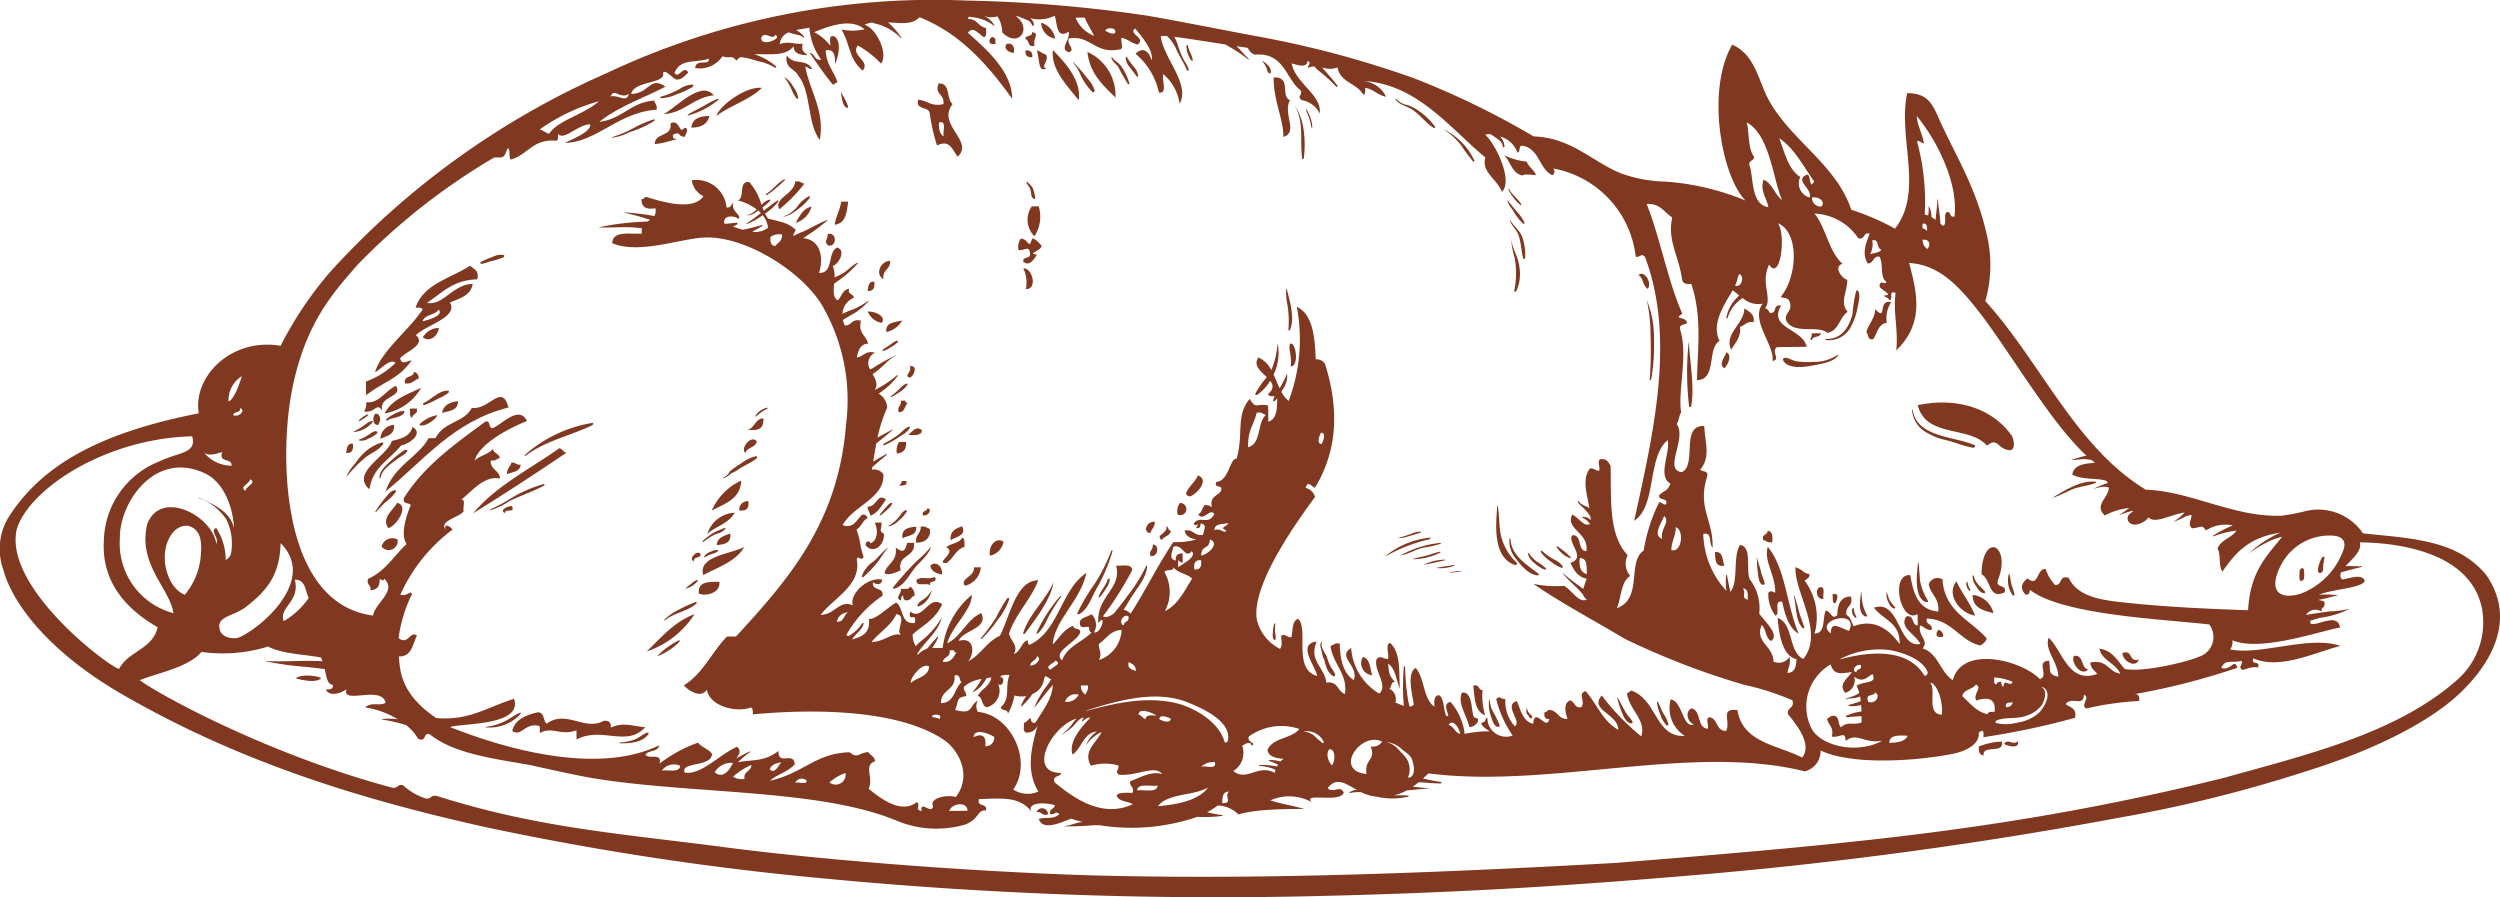 <svg xmlns="http://www.w3.org/2000/svg" width="229.863" height="82.5" viewBox="0 0 229.863 82.5">
  <g id="PIG" transform="translate(-79.14 -20.62)">
    <g id="Group_119" data-name="Group 119" transform="translate(79.14 20.62)">
      <path id="Path_160" data-name="Path 160" d="M267.2,24.719a1.86,1.86,0,0,1,1.282,1.461A1.5,1.5,0,0,1,267.2,24.719Z" transform="translate(-171.466 -22.633)" fill="#803820" fill-rule="evenodd"/>
      <path id="Path_161" data-name="Path 161" d="M264.955,26.4c.755.171.032.519.225,1.263-.675.193-.443-.542-.851-.624C264.347,26.636,265.024,26.881,264.955,26.4Z" transform="translate(-170.058 -23.455)" fill="#803820" fill-rule="evenodd"/>
      <path id="Path_162" data-name="Path 162" d="M258.4,27.519c0,.14,0,.282.005.422C257.383,28.164,258.008,26.823,258.4,27.519Z" transform="translate(-166.878 -23.908)" fill="#803820" fill-rule="evenodd"/>
      <path id="Path_163" data-name="Path 163" d="M260.888,28.51c.555-.07.7.285.642.837C260.963,29.34,260.512,28.877,260.888,28.51Z" transform="translate(-168.301 -24.49)" fill="#803820" fill-rule="evenodd"/>
      <path id="Path_164" data-name="Path 164" d="M264.349,29.72q.689-.065.64.626Q264.3,30.411,264.349,29.72Z" transform="translate(-170.066 -25.085)" fill="#803820" fill-rule="evenodd"/>
      <path id="Path_165" data-name="Path 165" d="M266.425,29.7c.313.106.535.306.849.412.3.6-.563,1.079.015,1.266C266.527,31.749,266.691,30.614,266.425,29.7Z" transform="translate(-171.087 -25.078)" fill="#803820" fill-rule="evenodd"/>
      <path id="Path_166" data-name="Path 166" d="M269.3,29.668c1.1,1.106,2.647,2.815,2.374,4.615C270.706,33.051,269.065,31.433,269.3,29.668Z" transform="translate(-172.489 -25.062)" fill="#803820" fill-rule="evenodd"/>
      <path id="Path_167" data-name="Path 167" d="M221.218,30.632c.66.972,1.728.214,2.336,1.24-.341.063-.366-.195-.636-.2.411,2.262,1.8,3.97,1.343,6.737-1.169-1.437-.789-4.458-1.966-5.886C221.993,31.832,220.986,31.866,221.218,30.632Z" transform="translate(-148.876 -25.536)" fill="#803820" fill-rule="evenodd"/>
      <path id="Path_168" data-name="Path 168" d="M275.547,30.011a4.36,4.36,0,0,1,2.58,4.191C277,33.074,275.784,32.046,275.547,30.011Z" transform="translate(-175.566 -25.231)" fill="#803820" fill-rule="evenodd"/>
      <path id="Path_169" data-name="Path 169" d="M309.178,34.6c1.687-.094.594,1.714,1.5,2.093-.678,1.227.814,2.955-.6,3.383C310.1,38.413,309.176,36.838,309.178,34.6Z" transform="translate(-192.077 -27.481)" fill="#803820" fill-rule="evenodd"/>
      <path id="Path_170" data-name="Path 170" d="M212.717,36.476c-1.138,1.113-2.9,1.612-4.191,2.58C208.83,38.1,211.256,36.3,212.717,36.476Z" transform="translate(-142.662 -28.399)" fill="#803820" fill-rule="evenodd"/>
      <path id="Path_171" data-name="Path 171" d="M246.825,35.7c1.13-.088.678,1.442,1.288,1.884-1.485,1.944,2,3.366.477,4.848-.539-.652-.7-1.607-1.911-1.033a17.976,17.976,0,0,1-.667-2.947c-.082-.7-1.3-.234-1.069-1.254.857.049,1.165.658,2.325.4C247.4,36.629,246.425,36.747,246.825,35.7Zm.477,4.848c-.132-.433.324-1.469-.436-1.261C246.829,39.9,246.933,40.362,247.3,40.552Z" transform="translate(-160.527 -28.024)" fill="#803820" fill-rule="evenodd"/>
      <path id="Path_172" data-name="Path 172" d="M203.611,37.42c-1.918.211-2.646,1.587-4.622,1.741C200.173,38.535,202.424,36,203.611,37.42Z" transform="translate(-137.98 -28.659)" fill="#803820" fill-rule="evenodd"/>
      <path id="Path_173" data-name="Path 173" d="M205.666,41.569c-.163.745-.759,1.066-1.675,1.075C204.091,41.837,204.731,41.559,205.666,41.569Z" transform="translate(-140.435 -30.905)" fill="#803820" fill-rule="evenodd"/>
      <path id="Path_174" data-name="Path 174" d="M350.79,48.635a6.278,6.278,0,0,0,2.118.608c0,.352.8.889.8,1.24-.246-.031-1.166-.134-1.211.031C351.509,50.317,351.407,49.212,350.79,48.635Z" transform="translate(-212.506 -34.374)" fill="#803820" fill-rule="evenodd"/>
      <path id="Path_175" data-name="Path 175" d="M221.264,53.393c.44-.094.56.138.846.2a13.77,13.77,0,0,1-2.294,2.347C219.263,54.908,221.218,54.534,221.264,53.393Z" transform="translate(-148.157 -36.699)" fill="#803820" fill-rule="evenodd"/>
      <path id="Path_176" data-name="Path 176" d="M230.5,57.043l.633-.008c-.115,1-.216,2.014-1.242,2.125C230.013,58.374,230.38,57.828,230.5,57.043Z" transform="translate(-153.152 -38.498)" fill="#803820" fill-rule="evenodd"/>
      <path id="Path_177" data-name="Path 177" d="M224.3,57.94a2.109,2.109,0,0,1-1.46,1.494C223.216,58.826,223.5,58.128,224.3,57.94Z" transform="translate(-149.69 -38.942)" fill="#803820" fill-rule="evenodd"/>
      <path id="Path_178" data-name="Path 178" d="M265.131,57.893l.633-.007a3.227,3.227,0,0,1-.391,2.747A2.131,2.131,0,0,1,265.131,57.893Z" transform="translate(-170.263 -38.916)" fill="#803820" fill-rule="evenodd"/>
      <path id="Path_179" data-name="Path 179" d="M228.5,62.859c.847-.215.864,1.251.012,1.055C228.113,63.517,228.484,63.384,228.5,62.859Z" transform="translate(-152.384 -41.347)" fill="#803820" fill-rule="evenodd"/>
      <path id="Path_180" data-name="Path 180" d="M263.282,63.715c.807.025.7,1.105,1.055-.012.431.058.567.416.852.623.127.477-1.452.783-.412.849-.247.41-.71,1.16-1.259.648-.07-.486.607-.241.626-.64-.05-.917-.372-.379-1.059-.41A1.368,1.368,0,0,1,263.282,63.715Z" transform="translate(-169.434 -41.772)" fill="#803820" fill-rule="evenodd"/>
      <path id="Path_181" data-name="Path 181" d="M150.853,72.015c1.464.315,2.373-1.711,4.2-1.736-.169,1.086-1.211,1.32-2.091,1.712.776,1.341-2.147,2.044-3.131,2.99.988.883-.892,1.487-1.452,2.126.153.66.566.269,1.057.2-1.184,1.726-2.589,1.944-4.183,3.212q-.007-.633-.014-1.266a7.568,7.568,0,0,0,2.723-1.719c-.538-.444-1.359.61-1.89.865.571-1.947,3.064-3.819,4.366-5.747-.037-.247-.387-.173-.636-.2.744-2.195,3.232-2.683,5.02-3.856.308.325.855.407.648,1.258C153.253,69.909,152.212,71.118,150.853,72.015Zm-.4,1.693c.595-.124,1.978-.556,1.465-1.072C151.613,73.176,150.64,73.059,150.45,73.707Z" transform="translate(-111.591 -44.172)" fill="#803820" fill-rule="evenodd"/>
      <path id="Path_182" data-name="Path 182" d="M238.94,67.726c.064.827-.754.793-.614,1.7C237.509,68.951,238.071,67.745,238.94,67.726Z" transform="translate(-157.097 -43.747)" fill="#803820" fill-rule="evenodd"/>
      <path id="Path_183" data-name="Path 183" d="M263.973,69.1c.824-.111,1.344,1.954.233,1.9A3,3,0,0,0,263.973,69.1Z" transform="translate(-169.884 -44.421)" fill="#803820" fill-rule="evenodd"/>
      <path id="Path_184" data-name="Path 184" d="M236.455,71.486c.066.551-.066.908-.623.851C235.917,71.933,235.9,71.428,236.455,71.486Z" transform="translate(-156.068 -45.59)" fill="#803820" fill-rule="evenodd"/>
      <path id="Path_185" data-name="Path 185" d="M375.08,70.2c.508-.528,1.293.706.858,1.256C375.462,71.234,375.556,70.427,375.08,70.2Z" transform="translate(-224.431 -44.9)" fill="#803820" fill-rule="evenodd"/>
      <path id="Path_186" data-name="Path 186" d="M235.875,76.891c.773-.023,1.717.485,1.278,1.041A1.691,1.691,0,0,1,235.875,76.891Z" transform="translate(-156.089 -48.246)" fill="#803820" fill-rule="evenodd"/>
      <path id="Path_187" data-name="Path 187" d="M418.526,75.167a2.63,2.63,0,0,0-.4,1.9c-.813.108-.872.955-1.248,1.492-.565.152-.412-.432-.64-.626.2-.778.764-1.2.82-2.119C418.186,77.016,417.227,74.877,418.526,75.167Z" transform="translate(-244.637 -47.386)" fill="#803820" fill-rule="evenodd"/>
      <path id="Path_188" data-name="Path 188" d="M392.891,76.325c.4.3.941.461.858,1.257-.665-.094-.822.31-1.26.437.1,1.068-.484,1.474-.82,2.119C390.979,78.625,392.85,77.819,392.891,76.325Z" transform="translate(-232.501 -47.968)" fill="#803820" fill-rule="evenodd"/>
      <path id="Path_189" data-name="Path 189" d="M240.691,78.48a2.176,2.176,0,0,1-1.465,1.071C239.128,78.622,240.045,78.682,240.691,78.48Z" transform="translate(-157.731 -49.026)" fill="#803820" fill-rule="evenodd"/>
      <path id="Path_190" data-name="Path 190" d="M156.977,79.851c-.047.7-.829,1.379-1.467.86A1.763,1.763,0,0,1,156.977,79.851Z" transform="translate(-116.634 -49.699)" fill="#803820" fill-rule="evenodd"/>
      <path id="Path_191" data-name="Path 191" d="M312.124,82.652c.569-.033.778,2.164.024,2.11C312.31,83.881,311.841,83,312.124,82.652Z" transform="translate(-193.477 -51.074)" fill="#803820" fill-rule="evenodd"/>
      <path id="Path_192" data-name="Path 192" d="M390.568,84.238c.585.32.035,1.267-.194,1.48C389.769,85.377,390.462,84.572,390.568,84.238Z" transform="translate(-231.82 -51.853)" fill="#803820" fill-rule="evenodd"/>
      <path id="Path_193" data-name="Path 193" d="M153.1,87.777a.583.583,0,0,1,.43.629c-.44.126-.6.529-1.261.436C152.1,88.051,153.07,88.373,153.1,87.777Z" transform="translate(-115.034 -53.591)" fill="#803820" fill-rule="evenodd"/>
      <path id="Path_194" data-name="Path 194" d="M243.242,86.747c.868-.111.312,1.026.012,1.055C242.633,87.629,243.523,87.267,243.242,86.747Z" transform="translate(-159.601 -53.081)" fill="#803820" fill-rule="evenodd"/>
      <path id="Path_195" data-name="Path 195" d="M147.812,90.3c.742,1.081-1.647.889-1.24,2.336-.486-.913-.7.245-1.688.019a1.18,1.18,0,0,0,.2-.846C146.264,91.943,146.758,90.836,147.812,90.3Z" transform="translate(-111.417 -54.83)" fill="#803820" fill-rule="evenodd"/>
      <path id="Path_196" data-name="Path 196" d="M151.969,90.665a4.807,4.807,0,0,1-3.349,2.359C149.241,91.753,150.682,91.285,151.969,90.665Z" transform="translate(-113.251 -55.009)" fill="#803820" fill-rule="evenodd"/>
      <path id="Path_197" data-name="Path 197" d="M160.088,93.288c-5.093,1.282-7.807,4.888-11.307,7.726.739-2.346,3.09-3.233,3.953-4.9l.633-.007c.852-1.592,2.623-1.387,3.344-2.781C158.313,93.57,159.452,90.989,160.088,93.288Z" transform="translate(-113.33 -55.825)" fill="#803820" fill-rule="evenodd"/>
      <path id="Path_198" data-name="Path 198" d="M160.447,93.075c.025.86-.79.9-1.466,1.073C159.106,93.435,159.687,93.168,160.447,93.075Z" transform="translate(-118.338 -56.192)" fill="#803820" fill-rule="evenodd"/>
      <path id="Path_199" data-name="Path 199" d="M241.629,92.986l.422-.005c-.036.18.085.2.214.209-.313.251-.239.88-.834.854C241.249,93.448,241.722,93.493,241.629,92.986Z" transform="translate(-158.796 -56.146)" fill="#803820" fill-rule="evenodd"/>
      <path id="Path_200" data-name="Path 200" d="M153.169,94.412l.633-.007c.16.574-.414.429-.412.849C153.1,95.191,153.209,94.727,153.169,94.412Z" transform="translate(-115.485 -56.845)" fill="#803820" fill-rule="evenodd"/>
      <path id="Path_201" data-name="Path 201" d="M146.768,95.319c.538.015.508.78.223,1.052C146.454,96.356,146.484,95.591,146.768,95.319Z" transform="translate(-112.243 -57.293)" fill="#803820" fill-rule="evenodd"/>
      <path id="Path_202" data-name="Path 202" d="M434.191,96.413c.264.6.273,1.451-.407,1.271-.99-.229-.927-1.172-1.9-.4-1.627-1.871-5.6-.668-6.373-3.725C429.488,92.722,432.62,94.122,434.191,96.413Z" transform="translate(-249.188 -56.309)" fill="#803820" fill-rule="evenodd"/>
      <path id="Path_203" data-name="Path 203" d="M149.094,97.353c.09.922-.662,1.022-1.251,1.28A1.332,1.332,0,0,1,149.094,97.353Z" transform="translate(-112.87 -58.292)" fill="#803820" fill-rule="evenodd"/>
      <path id="Path_204" data-name="Path 204" d="M149.322,97.73c1.1.593-.306,1.591-1.035,1.7-1.023,1.3-2.646,2-2.909,4.042-1.79-1.553,1.628-3.028,2.06-4.455C148.3,98.817,149.14,98.6,149.322,97.73Z" transform="translate(-111.406 -58.477)" fill="#803820" fill-rule="evenodd"/>
      <path id="Path_205" data-name="Path 205" d="M244.438,98.169c-.017.54-.7.427-1.261.437C243.511,98.324,243.955,97.695,244.438,98.169Z" transform="translate(-159.674 -58.608)" fill="#803820" fill-rule="evenodd"/>
      <path id="Path_206" data-name="Path 206" d="M142.277,100.75c.066.551-.067.909-.623.851C141.739,101.2,141.72,100.692,142.277,100.75Z" transform="translate(-109.831 -59.957)" fill="#803820" fill-rule="evenodd"/>
      <path id="Path_207" data-name="Path 207" d="M214.687,100.162c-.088.61-.9.509-1.043,1.067C213.13,100.882,214.122,99.494,214.687,100.162Z" transform="translate(-145.104 -59.583)" fill="#803820" fill-rule="evenodd"/>
      <path id="Path_208" data-name="Path 208" d="M241.318,100.448l.633-.007c.063.688-.239,1.018-.831,1.064A1.371,1.371,0,0,1,241.318,100.448Z" transform="translate(-158.651 -59.808)" fill="#803820" fill-rule="evenodd"/>
      <path id="Path_209" data-name="Path 209" d="M172.527,101.571c.278.071.337.368.638.415q-4.217,2.866-8.588,5.584C166.681,105.037,169.8,103.493,172.527,101.571Z" transform="translate(-121.086 -60.363)" fill="#803820" fill-rule="evenodd"/>
      <path id="Path_210" data-name="Path 210" d="M171.122,104.155c.378-.031.447.254.847.2-.042.654-.741.666-1.256.858C170.674,104.69,171.036,104.557,171.122,104.155Z" transform="translate(-124.096 -61.63)" fill="#803820" fill-rule="evenodd"/>
      <path id="Path_211" data-name="Path 211" d="M210.395,107.415c-.06,1.749-1.541,2.11-2.712,2.774A5.489,5.489,0,0,1,210.395,107.415Z" transform="translate(-142.248 -63.232)" fill="#803820" fill-rule="evenodd"/>
      <path id="Path_212" data-name="Path 212" d="M294.456,106.472c1.343.509-.665,2.194-.822,1.908C292.794,108.208,294.334,107.062,294.456,106.472Z" transform="translate(-184.323 -62.769)" fill="#803820" fill-rule="evenodd"/>
      <path id="Path_213" data-name="Path 213" d="M241.829,107.493l.422,0c.1.448-.3.405-.628.429C241.661,107.746,241.832,107.7,241.829,107.493Z" transform="translate(-158.911 -63.268)" fill="#803820" fill-rule="evenodd"/>
      <path id="Path_214" data-name="Path 214" d="M149.888,111.441c1.139.228-.011,2.1-.818,2.33C148.4,112.8,149.554,112.1,149.888,111.441Z" transform="translate(-113.371 -65.208)" fill="#803820" fill-rule="evenodd"/>
      <path id="Path_215" data-name="Path 215" d="M237.539,110.668c-.422.561-.722,1.242-1.459,1.494.022-.379-.264-.442-.221-.841C236.688,111.381,236.744,109.995,237.539,110.668Z" transform="translate(-156.078 -64.738)" fill="#803820" fill-rule="evenodd"/>
      <path id="Path_216" data-name="Path 216" d="M213.491,111.13q.157.99-.834.854A.792.792,0,0,1,213.491,111.13Z" transform="translate(-144.69 -65.056)" fill="#803820" fill-rule="evenodd"/>
      <path id="Path_217" data-name="Path 217" d="M170.8,112.029c.336.747-.715.136-.626.641C169.555,112.44,170.434,111.981,170.8,112.029Z" transform="translate(-123.727 -65.495)" fill="#803820" fill-rule="evenodd"/>
      <path id="Path_218" data-name="Path 218" d="M292.016,111.481a.559.559,0,1,1-.2,1.058A1.375,1.375,0,0,1,292.016,111.481Z" transform="translate(-183.541 -65.228)" fill="#803820" fill-rule="evenodd"/>
      <path id="Path_219" data-name="Path 219" d="M246.226,112.419c.526.079.021.818-.414.638C245.69,112.59,246.211,112.751,246.226,112.419Z" transform="translate(-160.958 -65.689)" fill="#803820" fill-rule="evenodd"/>
      <path id="Path_220" data-name="Path 220" d="M209.412,113.231c-.51.962-1.714,1.246-2.511,1.928A2.771,2.771,0,0,1,209.412,113.231Z" transform="translate(-141.864 -66.087)" fill="#803820" fill-rule="evenodd"/>
      <path id="Path_221" data-name="Path 221" d="M236.331,115.007l.632-.007c-.008.786-.308.685.223,1.052.013,1.081-.959,1.857-1.676,1.075-.121-.431.4-.508.419-.216C236.611,116.665,236.654,115.671,236.331,115.007Z" transform="translate(-155.901 -66.956)" fill="#803820" fill-rule="evenodd"/>
      <path id="Path_222" data-name="Path 222" d="M286.934,114.847c.039.524-.324.657-.41,1.06C285.74,115.759,286.257,114.77,286.934,114.847Z" transform="translate(-180.761 -66.879)" fill="#803820" fill-rule="evenodd"/>
      <path id="Path_223" data-name="Path 223" d="M243.387,115.758c.1.866-.78.767-1.254,1.069C242.017,115.949,242.656,115.808,243.387,115.758Z" transform="translate(-159.154 -67.328)" fill="#803820" fill-rule="evenodd"/>
      <path id="Path_224" data-name="Path 224" d="M245.025,115.728c.44-.094.56.138.847.2q0,.211,0,.422c-.123.576-.57.833-1.256.858C244.472,116.439,245.067,116.394,245.025,115.728Z" transform="translate(-160.371 -67.302)" fill="#803820" fill-rule="evenodd"/>
      <path id="Path_225" data-name="Path 225" d="M251.884,115.663c.467.838-.536.969-1.04,1.278C250.719,115.909,251.672,115.8,251.884,115.663Z" transform="translate(-163.432 -67.281)" fill="#803820" fill-rule="evenodd"/>
      <path id="Path_226" data-name="Path 226" d="M289.2,115.656c.23.05.148.418.427.417-.062.5-.648.48-.834.854C288.083,116.488,289.416,116.307,289.2,115.656Z" transform="translate(-181.965 -67.278)" fill="#803820" fill-rule="evenodd"/>
      <path id="Path_227" data-name="Path 227" d="M149.535,117.935a.828.828,0,0,1-1.47.651A1.016,1.016,0,0,1,149.535,117.935Z" transform="translate(-112.979 -68.328)" fill="#803820" fill-rule="evenodd"/>
      <path id="Path_228" data-name="Path 228" d="M209.837,116.971c.116.878-.523,1.019-1.254,1.069C208.641,117.331,209.279,117.19,209.837,116.971Z" transform="translate(-142.69 -67.923)" fill="#803820" fill-rule="evenodd"/>
      <path id="Path_229" data-name="Path 229" d="M251.2,117.735c.287.062.181.527.221.841-.815.247-1.026,1.084-1.671,1.5-1.131.014,1.02-.937-.017-1.477C250.158,118.25,250.954,118.263,251.2,117.735Z" transform="translate(-162.733 -68.299)" fill="#803820" fill-rule="evenodd"/>
      <path id="Path_230" data-name="Path 230" d="M259.166,118.345a1.592,1.592,0,0,1-1.252,1.28C257.756,118.666,258.529,117.875,259.166,118.345Z" transform="translate(-166.899 -68.529)" fill="#803820" fill-rule="evenodd"/>
      <path id="Path_231" data-name="Path 231" d="M397.982,116.487c.462.026.46.526.434,1.05-.44.094-.559-.138-.846-.2C397.409,116.762,397.985,116.906,397.982,116.487Z" transform="translate(-235.459 -67.686)" fill="#803820" fill-rule="evenodd"/>
      <path id="Path_232" data-name="Path 232" d="M240.979,118.671l.633-.007c.162,1.411-1.541,1-1.237,2.546-.45.171-1.173.526-1.475.228.226-.892,1.208-1.045,1.028-2.333C240.6,119.6,240.8,119.47,240.979,118.671Z" transform="translate(-157.574 -68.755)" fill="#803820" fill-rule="evenodd"/>
      <path id="Path_233" data-name="Path 233" d="M209.873,119.429c-.768,1.336-2.386,1.84-3.769,2.575C205.609,120.266,208.556,120.09,209.873,119.429Z" transform="translate(-141.446 -69.13)" fill="#803820" fill-rule="evenodd"/>
      <path id="Path_234" data-name="Path 234" d="M287.11,118.992c.55-.12.636,1.117-.2,1.058C286.73,119.455,287.2,119.5,287.11,118.992Z" transform="translate(-181.124 -68.912)" fill="#803820" fill-rule="evenodd"/>
      <path id="Path_235" data-name="Path 235" d="M204.92,120.609c-.019.4-.7.154-.626.64C203.721,121.027,204.646,120.08,204.92,120.609Z" transform="translate(-140.494 -69.632)" fill="#803820" fill-rule="evenodd"/>
      <path id="Path_236" data-name="Path 236" d="M398.358,119.387c1.639,2.012,1.674,5.138,2.835,7.987-.925-.548-1.24-1.72-1.511-2.936-.83-.185-.14,1.114-.619,1.273a3.175,3.175,0,0,1-.656-2.1c.274-.257.331-.087.632-.007C399.079,121.964,397.961,120.717,398.358,119.387Z" transform="translate(-235.817 -69.11)" fill="#803820" fill-rule="evenodd"/>
      <path id="Path_237" data-name="Path 237" d="M439.176,123.605c-1.494.735-1.238-1.183-2.128-1.664.047-3.961,2.828-2.752,1.484.616C438.381,123.281,439.391,122.816,439.176,123.605Z" transform="translate(-254.854 -69.145)" fill="#803820" fill-rule="evenodd"/>
      <path id="Path_238" data-name="Path 238" d="M388.916,120.321c.775-.081.646.761.859,1.257C388.932,121.727,388.92,121.029,388.916,120.321Z" transform="translate(-231.224 -69.565)" fill="#803820" fill-rule="evenodd"/>
      <path id="Path_239" data-name="Path 239" d="M248.241,123.436c-.5-.126-.986-.272-1.065-.832C247.657,122.137,248.354,122.653,248.241,123.436Z" transform="translate(-161.637 -70.602)" fill="#803820" fill-rule="evenodd"/>
      <path id="Path_240" data-name="Path 240" d="M254.147,123.093l.633-.007a1.921,1.921,0,0,1-1.458,1.7C252.791,124.119,254.225,123.974,254.147,123.093Z" transform="translate(-164.596 -70.926)" fill="#803820" fill-rule="evenodd"/>
      <path id="Path_241" data-name="Path 241" d="M246.386,124.838c.269.68-.681.169-.412.849-.158-.479-1.458.211-1.273-.619C245.292,124.742,245.568,125.129,246.386,124.838Z" transform="translate(-160.413 -71.786)" fill="#803820" fill-rule="evenodd"/>
      <path id="Path_242" data-name="Path 242" d="M207.243,125.7c.147,1.064-1.329,1.364-1.887,1.077C205.23,125.676,206.241,125.692,207.243,125.7Z" transform="translate(-141.101 -72.207)" fill="#803820" fill-rule="evenodd"/>
      <path id="Path_243" data-name="Path 243" d="M242.447,126.548a.931.931,0,0,1,.431.839c-.276.078-.328.375-.628.429-.358.081-.4-.16-.427-.417-.205.008-.16.261-.206.425-.62-.172.119-.681-.012-1.055C241.939,126.748,242.411,126.861,242.447,126.548Z" transform="translate(-158.784 -72.625)" fill="#803820" fill-rule="evenodd"/>
      <path id="Path_244" data-name="Path 244" d="M432.171,125.632c.521,1.1,1.261,1.982,1.724,3.145C432.548,128.612,431.169,126.854,432.171,125.632Z" transform="translate(-252.291 -72.176)" fill="#803820" fill-rule="evenodd"/>
      <path id="Path_245" data-name="Path 245" d="M407.481,126.71c.705-.225.336.652.434,1.05C407.288,127.812,407.163,127.016,407.481,126.71Z" transform="translate(-240.256 -72.687)" fill="#803820" fill-rule="evenodd"/>
      <path id="Path_246" data-name="Path 246" d="M410.144,127.932c.735-.2.369.684.221.841C410.078,128.712,410.184,128.247,410.144,127.932Z" transform="translate(-241.646 -73.291)" fill="#803820" fill-rule="evenodd"/>
      <path id="Path_247" data-name="Path 247" d="M435.434,128.085a2.176,2.176,0,0,1,1.917,1.666C436.393,129.522,435.449,129.278,435.434,128.085Z" transform="translate(-254.062 -73.38)" fill="#803820" fill-rule="evenodd"/>
      <path id="Path_248" data-name="Path 248" d="M200.345,131.553a8.372,8.372,0,0,1-4.392,3.426C197.283,133.706,198.446,132.269,200.345,131.553Z" transform="translate(-136.489 -75.082)" fill="#803820" fill-rule="evenodd"/>
      <path id="Path_249" data-name="Path 249" d="M429.1,134.374a.581.581,0,0,1,.429.628C428.8,135.194,428.807,134.686,429.1,134.374Z" transform="translate(-250.862 -76.467)" fill="#803820" fill-rule="evenodd"/>
      <path id="Path_250" data-name="Path 250" d="M325.133,139.292c.69.149.646,1.047.863,1.678A1.117,1.117,0,0,1,325.133,139.292Z" transform="translate(-199.826 -78.882)" fill="#803820" fill-rule="evenodd"/>
      <path id="Path_251" data-name="Path 251" d="M462.5,138.5c1-.313.535.877,1.484.616C463.741,139.965,462.474,139.224,462.5,138.5Z" transform="translate(-267.348 -78.468)" fill="#803820" fill-rule="evenodd"/>
      <path id="Path_252" data-name="Path 252" d="M132.585,142.9c.348-.41,1.943-.292,2.321-.027C134.478,143.361,133.085,143.036,132.585,142.9Z" transform="translate(-105.379 -80.519)" fill="#803820" fill-rule="evenodd"/>
      <path id="Path_253" data-name="Path 253" d="M453.7,139.062c.927-.094.564,1.131,1.281,1.252C454.281,141.075,453.292,139.472,453.7,139.062Z" transform="translate(-262.984 -78.766)" fill="#803820" fill-rule="evenodd"/>
      <path id="Path_254" data-name="Path 254" d="M345.253,144.426c.573-.16.43.415.849.413a6.088,6.088,0,0,0,.238,2.318C345.416,146.82,345.362,145.6,345.253,144.426Z" transform="translate(-209.788 -81.388)" fill="#803820" fill-rule="evenodd"/>
      <path id="Path_255" data-name="Path 255" d="M343.076,145.713c1.221-.177.711,2.537,1.292,2.306.533.206-.157.935-.624.851C343.566,147.855,342.617,146.69,343.076,145.713Z" transform="translate(-208.658 -82.03)" fill="#803820" fill-rule="evenodd"/>
      <path id="Path_256" data-name="Path 256" d="M173.961,149.286c.677-.053.522.746.856,1.045,1.84-1.345,3.479.721,5.272-.271q.69-.066.64.625c1.169-.539,1.939-.131,3.165-.036-1.737,1.891-4.008-.106-6.317,1.128q-.005-.422-.01-.844c-1.547.558-2.118-.4-3.373.249l-.008-.633c-1.351-.4-1.66,1.04-2.526.451C171.919,149.932,172.875,149.545,173.961,149.286Z" transform="translate(-124.563 -83.787)" fill="#803820" fill-rule="evenodd"/>
      <path id="Path_257" data-name="Path 257" d="M436.562,155a7.038,7.038,0,0,1,2.1-.446c.256,1.223-1.778.21-1.673,1.285C436.622,155.794,436.508,155.482,436.562,155Z" transform="translate(-254.61 -86.375)" fill="#803820" fill-rule="evenodd"/>
      <path id="Path_258" data-name="Path 258" d="M441.128,154.748c.393-.538.742.186,1.263-.226C442.595,155.3,441.284,154.918,441.128,154.748Z" transform="translate(-256.857 -86.359)" fill="#803820" fill-rule="evenodd"/>
      <path id="Path_259" data-name="Path 259" d="M267.4,167.179c-.594.181-.549-.291-1.057-.2A.544.544,0,0,1,267.4,167.179Z" transform="translate(-171.045 -92.299)" fill="#803820" fill-rule="evenodd"/>
      <path id="Path_260" data-name="Path 260" d="M197.393,44.733c.009-1.1,1.64-.623,1.454-1.916.87-.443.806,1.141,1.272.408.525.025.07.713.009.843-.722-.078-.274-.567-1.057-.2-.073.36.169.4.427.417C198.928,44.352,198.412,44.627,197.393,44.733Z" transform="translate(-137.196 -31.479)" fill="#803820" fill-rule="evenodd"/>
      <path id="Path_261" data-name="Path 261" d="M406.257,80.823l.845-.01c-.053.435-.785.208-.837.643C405.951,81.367,406.345,81.185,406.257,80.823Z" transform="translate(-239.681 -50.172)" fill="#803820" fill-rule="evenodd"/>
      <path id="Path_262" data-name="Path 262" d="M156.539,95.605c-.225.486-1.325,1.2-1.678.863A3.085,3.085,0,0,1,156.539,95.605Z" transform="translate(-116.315 -57.434)" fill="#803820" fill-rule="evenodd"/>
      <path id="Path_263" data-name="Path 263" d="M215.614,96.176c.084,1.318-.973,1.045-1.465,1.072C214.831,97.079,214.811,96.226,215.614,96.176Z" transform="translate(-145.423 -57.714)" fill="#803820" fill-rule="evenodd"/>
      <path id="Path_264" data-name="Path 264" d="M212.758,103.023a3.557,3.557,0,0,0-1.379.677,9,9,0,0,0-.981.674.163.163,0,0,0-.039.054,1.337,1.337,0,0,1-.6.569c-.045.029-.021.081.03.058a1.851,1.851,0,0,0,.554-.336c.206-.2.479-.242.708-.414.558-.418,1.235-.645,1.768-1.083C212.891,103.159,212.88,103.007,212.758,103.023Z" transform="translate(-143.254 -61.075)" fill="#803820" fill-rule="evenodd"/>
      <path id="Path_265" data-name="Path 265" d="M202.022,129.349a11.218,11.218,0,0,0-1.648.753,4.955,4.955,0,0,0-1.231.862c-.052.051.016.1.065.056.849-.7,2.053-.8,2.86-1.527C202.124,129.442,202.13,129.316,202.022,129.349Z" transform="translate(-138.047 -73.998)" fill="#803820" fill-rule="evenodd"/>
      <path id="Path_266" data-name="Path 266" d="M199.846,136.287a7.193,7.193,0,0,0-1.952,1.42c-.014.012.005.025.018.02a5.644,5.644,0,0,0,2.01-1.332C199.982,136.329,199.926,136.256,199.846,136.287Z" transform="translate(-137.44 -77.403)" fill="#803820" fill-rule="evenodd"/>
      <path id="Path_267" data-name="Path 267" d="M216.639,94.258a1.693,1.693,0,0,0-1.071.761c-.035.065.071.063.1.025a3.53,3.53,0,0,1,.99-.687C216.7,94.329,216.71,94.244,216.639,94.258Z" transform="translate(-146.116 -56.772)" fill="#803820" fill-rule="evenodd"/>
      <path id="Path_268" data-name="Path 268" d="M208.065,115.965c-.294.139-.61.236-.9.383a6.044,6.044,0,0,0-1.093.805c-.067.057.016.133.08.085a4.4,4.4,0,0,1,1.151-.718,1.5,1.5,0,0,0,.834-.479C208.172,115.991,208.118,115.939,208.065,115.965Z" transform="translate(-141.444 -67.426)" fill="#803820" fill-rule="evenodd"/>
      <path id="Path_269" data-name="Path 269" d="M207.583,119.949a1.174,1.174,0,0,0-.638.154,1.232,1.232,0,0,0-.606.417.056.056,0,0,0,.076.08,5.246,5.246,0,0,1,.558-.267,1.722,1.722,0,0,0,.623-.276C207.626,120.029,207.634,119.961,207.583,119.949Z" transform="translate(-141.583 -69.38)" fill="#803820" fill-rule="evenodd"/>
      <path id="Path_270" data-name="Path 270" d="M204.008,125.383a1.591,1.591,0,0,0-.482.32c-.18.145-.361.287-.527.448-.017.017.006.03.022.023a2.185,2.185,0,0,0,1.073-.7C204.138,125.4,204.066,125.364,204.008,125.383Z" transform="translate(-139.946 -72.051)" fill="#803820" fill-rule="evenodd"/>
      <path id="Path_271" data-name="Path 271" d="M172.577,108.042a13.639,13.639,0,0,0-2.567,1.051,17.709,17.709,0,0,1-2.314,1.275c-.045.013-.062.092,0,.081a6.745,6.745,0,0,0,1.733-.83c1.032-.514,2.141-.876,3.17-1.421C172.674,108.156,172.7,108.014,172.577,108.042Z" transform="translate(-122.597 -63.538)" fill="#803820" fill-rule="evenodd"/>
      <path id="Path_272" data-name="Path 272" d="M180.115,97.012a12.334,12.334,0,0,0-6.2,2.951c-.06.053.018.1.071.059,1.856-1.386,4.1-1.819,6.141-2.808C180.214,97.172,180.248,96.992,180.115,97.012Z" transform="translate(-125.661 -58.124)" fill="#803820" fill-rule="evenodd"/>
      <path id="Path_273" data-name="Path 273" d="M169.946,149.366c-.5.2-.932.569-1.422.806a5.49,5.49,0,0,1-1.728.487c-.024,0-.034.039,0,.041a3.9,3.9,0,0,0,3.23-1.226C170.074,149.406,170.03,149.334,169.946,149.366Z" transform="translate(-122.163 -83.824)" fill="#803820" fill-rule="evenodd"/>
      <path id="Path_274" data-name="Path 274" d="M193.6,152.936c-.459.141-.807.522-1.275.677a5.089,5.089,0,0,1-1.251.234c-.047,0-.075.073-.014.074.846.013,2.142-.054,2.632-.873A.075.075,0,0,0,193.6,152.936Z" transform="translate(-134.068 -85.578)" fill="#803820" fill-rule="evenodd"/>
      <path id="Path_275" data-name="Path 275" d="M145.636,98.547c-.194-.12-.429.06-.6.162a3.976,3.976,0,0,1-1.009.55c-.052.015-.079.094-.013.107a1.187,1.187,0,0,0,.8-.167,2.6,2.6,0,0,0,.831-.5A.1.1,0,0,0,145.636,98.547Z" transform="translate(-110.972 -58.859)" fill="#803820" fill-rule="evenodd"/>
      <path id="Path_276" data-name="Path 276" d="M150.476,94.851a1.455,1.455,0,0,0-.636.178,3.987,3.987,0,0,0-.917.549c-.083.065-.031.2.073.139.474-.285,1.131-.218,1.515-.652C150.566,95,150.6,94.86,150.476,94.851Z" transform="translate(-113.38 -57.063)" fill="#803820" fill-rule="evenodd"/>
      <path id="Path_277" data-name="Path 277" d="M157.842,91.174c-.827-.01-1.52.8-2.208,1.132-.109.052-.1.237.044.2a8.028,8.028,0,0,0,1.235-.584,3.655,3.655,0,0,0,.976-.554C157.963,91.295,157.957,91.175,157.842,91.174Z" transform="translate(-116.659 -55.258)" fill="#803820" fill-rule="evenodd"/>
      <path id="Path_278" data-name="Path 278" d="M168.055,66.646a1.543,1.543,0,0,0-1.019.178,6.287,6.287,0,0,0-1.055.448c-.071.043-.12.191.008.186a2.834,2.834,0,0,0,.782-.222,6.808,6.808,0,0,0,1.252-.376C168.084,66.826,168.154,66.682,168.055,66.646Z" transform="translate(-121.74 -43.197)" fill="#803820" fill-rule="evenodd"/>
      <path id="Path_279" data-name="Path 279" d="M145,100.53a4.123,4.123,0,0,0-1.744,1.052,5.373,5.373,0,0,0-.706.869,4.333,4.333,0,0,0-.8,1.174c-.008.027.033.018.043.006a12.634,12.634,0,0,1,1.48-1.547c.566-.536,1.348-.742,1.816-1.377C145.148,100.633,145.11,100.508,145,100.53Z" transform="translate(-109.88 -59.85)" fill="#803820" fill-rule="evenodd"/>
      <path id="Path_280" data-name="Path 280" d="M144.694,96.658a1.534,1.534,0,0,0-.608.32,6.187,6.187,0,0,1-1.051.64c-.04.017-.026.064.016.057a2.616,2.616,0,0,0,1.715-.918C144.8,96.7,144.754,96.648,144.694,96.658Z" transform="translate(-110.497 -57.95)" fill="#803820" fill-rule="evenodd"/>
      <path id="Path_281" data-name="Path 281" d="M144.734,95.477a2.244,2.244,0,0,0-.781.541c-.041.05.03.092.073.061a5.111,5.111,0,0,0,.773-.527C144.851,95.5,144.794,95.448,144.734,95.477Z" transform="translate(-110.954 -57.367)" fill="#803820" fill-rule="evenodd"/>
      <path id="Path_282" data-name="Path 282" d="M150.213,101.895c-.2-.077-.412.131-.561.236a10.019,10.019,0,0,0-.9.733c-.379.34-1.141,1-1.054,1.595.007.054.1.023.1-.019.053-.625.726-1.111,1.179-1.466.245-.191.5-.366.761-.54a1.351,1.351,0,0,0,.5-.418C150.263,101.979,150.258,101.913,150.213,101.895Z" transform="translate(-112.795 -60.514)" fill="#803820" fill-rule="evenodd"/>
      <path id="Path_283" data-name="Path 283" d="M148.739,109.164c-.374.015-.6.357-.828.617a10.963,10.963,0,0,0-.99,1.355c-.027.044.046.044.068.022.275-.285.544-.578.827-.856a5.447,5.447,0,0,0,.993-.978C148.851,109.252,148.839,109.159,148.739,109.164Z" transform="translate(-112.414 -64.09)" fill="#803820" fill-rule="evenodd"/>
      <path id="Path_284" data-name="Path 284" d="M223.012,56.077a2.986,2.986,0,0,0-.981.844,2.714,2.714,0,0,1-1.285.98c-.029.006-.031.043,0,.04a2.59,2.59,0,0,0,1.06-.528,5.226,5.226,0,0,0,1.292-1.191C223.152,56.151,223.112,56.042,223.012,56.077Z" transform="translate(-148.65 -38.024)" fill="#803820" fill-rule="evenodd"/>
      <path id="Path_285" data-name="Path 285" d="M219.149,53c-.626.351-1.046.96-1.649,1.344-.083.053-.02.145.063.1a10.536,10.536,0,0,0,1.641-1.375C219.253,53.021,219.2,52.969,219.149,53Z" transform="translate(-147.048 -36.512)" fill="#803820" fill-rule="evenodd"/>
      <path id="Path_286" data-name="Path 286" d="M193.5,42.178a12.566,12.566,0,0,0-1.545.638,11.4,11.4,0,0,1-2.256.993c-.03.005-.042.051,0,.05a4.315,4.315,0,0,0,1.533-.489,9.468,9.468,0,0,0,2.32-1.046C193.613,42.272,193.606,42.15,193.5,42.178Z" transform="translate(-133.405 -31.202)" fill="#803820" fill-rule="evenodd"/>
      <path id="Path_287" data-name="Path 287" d="M206.092,38.469a9.214,9.214,0,0,0-1.233.633c-.5.279-1.027.512-1.5.831a.038.038,0,0,0,.036.066,7.675,7.675,0,0,0,2.764-1.435C206.21,38.511,206.162,38.443,206.092,38.469Z" transform="translate(-140.115 -29.38)" fill="#803820" fill-rule="evenodd"/>
      <path id="Path_288" data-name="Path 288" d="M241.059,97.675c-.372.112-.7.536-1.013.765a10.172,10.172,0,0,1-1.287.789c-.1.053-.077.2.046.149a9.128,9.128,0,0,0,1.329-.742c.345-.226.836-.487,1-.884A.061.061,0,0,0,241.059,97.675Z" transform="translate(-157.474 -58.449)" fill="#803820" fill-rule="evenodd"/>
      <path id="Path_289" data-name="Path 289" d="M241.468,89.907a1.539,1.539,0,0,0-.612.453,8.2,8.2,0,0,1-.814.7c-.061.047.008.105.064.074a7.631,7.631,0,0,0,.744-.464,2.155,2.155,0,0,0,.7-.655A.072.072,0,0,0,241.468,89.907Z" transform="translate(-158.123 -54.634)" fill="#803820" fill-rule="evenodd"/>
      <path id="Path_290" data-name="Path 290" d="M239.891,82.176c-.224.009-.419.2-.6.326-.239.167-.5.311-.726.49-.05.04-.058.133.029.118a1.815,1.815,0,0,0,.647-.308,2.637,2.637,0,0,0,.689-.495C239.971,82.259,239.97,82.173,239.891,82.176Z" transform="translate(-157.393 -50.841)" fill="#803820" fill-rule="evenodd"/>
      <path id="Path_291" data-name="Path 291" d="M201.348,35.891a2.306,2.306,0,0,0-1.171.4,8.262,8.262,0,0,1-1.724.712c-.062.015-.131.137-.029.138a3.566,3.566,0,0,0,1.455-.352,7.989,7.989,0,0,0,1.468-.668C201.415,36.073,201.484,35.9,201.348,35.891Z" transform="translate(-137.677 -28.116)" fill="#803820" fill-rule="evenodd"/>
      <path id="Path_292" data-name="Path 292" d="M221.634,35.422a2.583,2.583,0,0,0-.781-.863c-.009-.006-.03.006-.021.016a5.871,5.871,0,0,1,.633,1.071,4.186,4.186,0,0,0,.47.873.1.1,0,0,0,.161-.073A2.534,2.534,0,0,0,221.634,35.422Z" transform="translate(-148.702 -27.462)" fill="#803820" fill-rule="evenodd"/>
      <path id="Path_293" data-name="Path 293" d="M231.374,37.939a4.093,4.093,0,0,0-.361-.62c-.007-.01-.029,0-.024.013.136.42.1,1.141.54,1.39a.1.1,0,0,0,.144-.1A3.934,3.934,0,0,0,231.374,37.939Z" transform="translate(-153.69 -28.817)" fill="#803820" fill-rule="evenodd"/>
      <path id="Path_294" data-name="Path 294" d="M274.268,33.35a14.765,14.765,0,0,0-1.316-1.514c-.01-.01-.036,0-.026.018.123.184.263.354.393.533a8.2,8.2,0,0,1,.381.778,5.692,5.692,0,0,0,1.019,1.421.142.142,0,0,0,.213-.13A2.819,2.819,0,0,0,274.268,33.35Z" transform="translate(-174.278 -26.125)" fill="#803820" fill-rule="evenodd"/>
      <path id="Path_295" data-name="Path 295" d="M280.881,31.866a2.3,2.3,0,0,0-.356-.416c-.2-.186-.469-.3-.582-.571-.007-.018-.036,0-.037.012-.024.383.406.615.613.9a17.465,17.465,0,0,0,.9,1.594c.04.045.146,0,.127-.062A5.553,5.553,0,0,0,280.881,31.866Z" transform="translate(-177.705 -25.653)" fill="#803820" fill-rule="evenodd"/>
      <path id="Path_296" data-name="Path 296" d="M283.214,31.823a8.637,8.637,0,0,1-.649-.9c-.026-.044-.1-.008-.108.035a1.48,1.48,0,0,0,.4.914c.2.283.42.551.628.828.044.058.142,0,.133-.068A1.658,1.658,0,0,0,283.214,31.823Z" transform="translate(-178.957 -25.667)" fill="#803820" fill-rule="evenodd"/>
      <path id="Path_297" data-name="Path 297" d="M293.754,29.434a5.323,5.323,0,0,1-.216-.638c-.021-.067-.118-.024-.126.03a2.462,2.462,0,0,0,.463,1.361c.033.062.135-.006.127-.062A2.547,2.547,0,0,0,293.754,29.434Z" transform="translate(-184.331 -24.617)" fill="#803820" fill-rule="evenodd"/>
      <path id="Path_298" data-name="Path 298" d="M265.14,54.051a2.052,2.052,0,0,0-.567-.612c-.007-.006-.022,0-.022.009a.493.493,0,0,0,.148.327,1.191,1.191,0,0,1,.252.575c.05.271.021.516.274.67a.089.089,0,0,0,.128-.085A4.567,4.567,0,0,0,265.14,54.051Z" transform="translate(-170.168 -36.732)" fill="#803820" fill-rule="evenodd"/>
      <path id="Path_299" data-name="Path 299" d="M307.2,31.679c-.018-.01-.054.012-.037.033a2.048,2.048,0,0,1,.363.57c.067.164.087.395.242.5a.11.11,0,0,0,.15-.071C308,32.282,307.531,31.869,307.2,31.679Z" transform="translate(-191.084 -26.048)" fill="#803820" fill-rule="evenodd"/>
      <path id="Path_300" data-name="Path 300" d="M334.845,41.057a5.944,5.944,0,0,0-1.471-1.437,3.827,3.827,0,0,0-1.015-.54,2.034,2.034,0,0,1-1.081-.57c-.02-.027-.087.011-.067.041.313.462.987.6,1.442.871.786.475,1.3,1.274,2.066,1.739C334.778,41.2,334.888,41.125,334.845,41.057Z" transform="translate(-202.892 -29.399)" fill="#803820" fill-rule="evenodd"/>
      <path id="Path_301" data-name="Path 301" d="M406.271,84.647a3.925,3.925,0,0,1-2.34.678,6.764,6.764,0,0,1-1.484-.049c-.394-.057-.7-.318-1.081-.325-.1,0-.228.121-.172.227.441.841,1.914.632,2.7.486.609-.114,2.13-.338,2.392-1.013C406.287,84.643,406.274,84.643,406.271,84.647Z" transform="translate(-237.245 -52.053)" fill="#803820" fill-rule="evenodd"/>
      <path id="Path_302" data-name="Path 302" d="M411.819,73.088c-.04-.062-.146-.005-.167.044a12.457,12.457,0,0,0-.33,2.076c-.3,1.25-1.02,2.369-2.442,2.324-.05,0-.113.08-.041.09a2.256,2.256,0,0,0,2.317-1.186,5.884,5.884,0,0,0,.63-1.808C411.869,74.206,412.07,73.477,411.819,73.088Z" transform="translate(-240.989 -46.366)" fill="#803820" fill-rule="evenodd"/>
      <path id="Path_303" data-name="Path 303" d="M384.017,82.454c0-.013-.022-.008-.022,0a26.857,26.857,0,0,0,.043,5.9c.022.106.188.014.2-.057C384.538,86.42,384.116,84.348,384.017,82.454Z" transform="translate(-228.732 -50.974)" fill="#803820" fill-rule="evenodd"/>
      <path id="Path_304" data-name="Path 304" d="M430.241,97.863c-1.831-.831-5.325-.69-5.684-3.266-.005-.035-.061-.015-.062.014A2.587,2.587,0,0,0,426,96.789a5.2,5.2,0,0,0,1.526.585c.872.2,1.706.578,2.585.723C430.222,98.115,430.371,97.922,430.241,97.863Z" transform="translate(-248.691 -56.93)" fill="#803820" fill-rule="evenodd"/>
      <path id="Path_305" data-name="Path 305" d="M442.191,125.356c-.106-.359-.133-.726-.225-1.085-.007-.026-.051-.007-.056.012a2.363,2.363,0,0,0,.369,1.974c.05.046.157-.03.151-.09A4.581,4.581,0,0,0,442.191,125.356Z" transform="translate(-257.212 -71.501)" fill="#803820" fill-rule="evenodd"/>
      <path id="Path_306" data-name="Path 306" d="M436.587,126.051a5.87,5.87,0,0,0-.594-.6,2.087,2.087,0,0,1-.469-.878c-.011-.05-.093-.024-.1.018a1.573,1.573,0,0,0,.333.953c.153.238.4.644.726.637C436.548,126.183,436.626,126.115,436.587,126.051Z" transform="translate(-254.057 -71.643)" fill="#803820" fill-rule="evenodd"/>
      <path id="Path_307" data-name="Path 307" d="M434.5,126.086a3.654,3.654,0,0,1-.093-.362c-.011-.042-.077-.023-.083.013a.855.855,0,0,0,.264.793c.039.029.1-.014.087-.06C434.625,126.335,434.547,126.22,434.5,126.086Z" transform="translate(-253.509 -72.209)" fill="#803820" fill-rule="evenodd"/>
      <path id="Path_308" data-name="Path 308" d="M426.387,125.733a5.17,5.17,0,0,1-.721-1.769c-.077-.579-.085-1.162-.156-1.742,0-.024-.04-.011-.043.009-.1.893-.434,3.283.778,3.64C426.308,125.889,426.424,125.8,426.387,125.733Z" transform="translate(-249.112 -70.495)" fill="#803820" fill-rule="evenodd"/>
      <path id="Path_309" data-name="Path 309" d="M415.74,129.7a3.621,3.621,0,0,1-.428-1.136,9.634,9.634,0,0,1-.093-.976c0-.024-.041-.012-.043.008-.033.61-.358,1.955.448,2.225C415.69,129.845,415.774,129.769,415.74,129.7Z" transform="translate(-244.071 -73.131)" fill="#803820" fill-rule="evenodd"/>
      <path id="Path_310" data-name="Path 310" d="M414.071,131.257c-.055-.126-.124-.249-.171-.379s-.043-.295-.086-.437c-.016-.058-.1-.023-.108.023a.736.736,0,0,0,.287.859C414.03,131.341,414.09,131.3,414.071,131.257Z" transform="translate(-243.38 -74.521)" fill="#803820" fill-rule="evenodd"/>
      <path id="Path_311" data-name="Path 311" d="M420.68,128.972a6.786,6.786,0,0,1-.5-.633,5.92,5.92,0,0,1-.277-.787s-.01,0-.01,0a1.425,1.425,0,0,0,.132.873c.1.248.276.6.567.642C420.639,129.076,420.711,129.019,420.68,128.972Z" transform="translate(-246.421 -73.117)" fill="#803820" fill-rule="evenodd"/>
      <path id="Path_312" data-name="Path 312" d="M396.828,122.567c-.083-.427-.3-.829-.343-1.253,0-.015-.027-.009-.027,0a12.851,12.851,0,0,0,.107,1.512c.041.289.1.932.458,1,.07.013.176-.063.16-.141C397.106,123.309,396.9,122.961,396.828,122.567Z" transform="translate(-234.927 -70.051)" fill="#803820" fill-rule="evenodd"/>
      <path id="Path_313" data-name="Path 313" d="M403.579,129.536a12.763,12.763,0,0,0-.389-1.319c-.01-.027-.058,0-.051.022.249.907.124,2.225.816,2.953.05.052.169,0,.146-.078C403.934,130.58,403.714,130.086,403.579,129.536Z" transform="translate(-238.207 -73.439)" fill="#803820" fill-rule="evenodd"/>
      <path id="Path_314" data-name="Path 314" d="M494.875,123.429c-.014-.313-.38-.176-.385.074a3.342,3.342,0,0,0,0,.784c.063.28.364.068.4-.109A3.058,3.058,0,0,0,494.875,123.429Z" transform="translate(-283.043 -71.005)" fill="#803820" fill-rule="evenodd"/>
      <path id="Path_315" data-name="Path 315" d="M498.178,121.242c-.123.188-.676,1.454-.164,1.423.346-.021.255-.542.279-.767s.087-.418.114-.629C498.426,121.115,498.235,121.155,498.178,121.242Z" transform="translate(-284.68 -69.983)" fill="#803820" fill-rule="evenodd"/>
      <g id="Group_113" data-name="Group 113">
        <path id="Path_396" data-name="Path 396" d="M307.759,73.52c-2.694-3.368-7.276-3.4-11.355-3.863a4.968,4.968,0,0,0-5.172-2.068,19.354,19.354,0,0,1-2.317.448c-4.41.16-8.329-2.255-12.476-2.39-6.47-3.918-9.668-11.739-14.758-17.345a12.114,12.114,0,0,0,.267-5.487c-.956-4.736-2.858-7.586-4.467-11.135-.728-1.7-1.2-2.474-2.982-2.5-.893,4.119,1.567,9.008-1.123,12.463a23.369,23.369,0,0,0-4.018-1.74c-1.4-4.142-5.385-6.243-7.511-9.945C240.8,28.14,240.6,25.7,238.41,24.723,236,28.878,237.4,36.774,239.629,39.058a23.564,23.564,0,0,0-7.4-1.743,12.676,12.676,0,0,1-4.054-.759c-2.616-1.048-4.529-3.275-8.028-3.394a75.293,75.293,0,0,0-11.034-5.36,92.015,92.015,0,0,0-14.393-3.845c-3.3-.612-8.631-1.671-10.265-1.92a129.16,129.16,0,0,0-16.36-1.363,70.5,70.5,0,0,0-33.264,6.71A74.97,74.97,0,0,0,109.507,45.61a33.72,33.72,0,0,0-4.565,6.805c-4.565-.776-8.093,2.864-7.526,6.205C88.549,60.366,83.2,63.235,80.108,67.9a5.629,5.629,0,0,0-.676,5.064c.589,2.276,3.1,6.821,10.492,11.231,10.635,6.242,21.821,9.817,34.093,12.526a266.743,266.743,0,0,0,31.284,4.707,379.849,379.849,0,0,0,43.487,1.613c12.425-.261,22.3-.792,35.219-1.879a391.751,391.751,0,0,0,40.041-5.37A127.018,127.018,0,0,0,291.5,91.43c5.128-1.6,10.555-4.066,13.636-6.908C308.018,81.87,310.628,77.7,307.759,73.52ZM293.79,69.881c.879.136,1.012.643.849,1.2a6.65,6.65,0,0,1-3.266,3.813c-.795.461-2.24.789-2.8.114s.017-2,.5-2.8A5.018,5.018,0,0,1,293.79,69.881Zm-38.424-38.6c1.842,2.171,3.853,6.207,3.482,9.244-.466.122-.3-.4-.637-.414-.473.094.007,1.119-.409,1.271-.087-.059-.17-.123-.251-.188-.025-.739-.19-1.5-.222-2.214,0-.032-.058-.015-.058.012-.012.593-.117,1.223-.16,1.845a3.14,3.14,0,0,0-.374-.252c0-.119-.021-.237-.033-.332a1.6,1.6,0,0,0-.2-.63c-.009-.016-.044-.007-.041.013a2.9,2.9,0,0,1-.04.792v.006a1.948,1.948,0,0,0-.316-.087,21.009,21.009,0,0,0-.71-6.744c.341-.064.366.195.635.2C255.887,32.884,255.463,32.251,255.366,31.282Zm.984,12.227a.93.93,0,0,1-.433-.839C256.574,42.564,256.678,43.192,256.35,43.51Zm-.445-1.894,0-.421c.449-.1.406.3.431.628C256.159,41.783,256.117,41.612,255.906,41.615Zm-3.775,1.942c-.176.316-.677.314-1.051.434a1.789,1.789,0,0,0,.2-1.268C251.994,42.559,251.633,43.5,252.131,43.558ZM246.6,39.611a.792.792,0,0,1-.853-.834C246.451,38.678,247,39.209,246.6,39.611Zm-.659-2.313c-.474.87-.29-.67-.641-.626-1.264.518.488,1.244.236,2.108a1.34,1.34,0,0,1-.866-1.889c-1.117-.708-1.432-2.235-1.94-3.565C244.153,34.288,244.938,35.9,245.939,37.3ZM243,39.02c-.689-.5-.878-1.522-1.709-1.88-.342,1.033.265,1.638.45,2.527-1.664-.227-1.359-2.843-1.731-3.778-.16-.574.415-.429.413-.849-.566-.7-.438-2.113-.669-3.158C241.9,33.038,242.175,37.235,243,39.02Zm-3.931,6.8c.486.16.22,1.3-.41,1.06C238.875,46.6,238.86,46.1,239.073,45.817Zm-6.178-5.2c-.453,2.18.588,3.424.909,5.687.054.37.368.476.849.412,1.013,3.078.566,5.963.522,8.856,1.856-.065.891-2.884,2.07-3.611-.716-1.48.228-3.006,1.212-4.656.182.142.381.306.592.47l-.111.127a3.48,3.48,0,0,0-1.069,1.945c0,.082.113.042.126-.016a3.34,3.34,0,0,1,1.378-1.816,2.158,2.158,0,0,0,1.842.525c-1.185,1.5,1.128,3.844.9,5.265.811-.126-.172-.814.408-1.271l2.743-.032c-.393-1.7-3.578-1.7-2.365-3.772-.789-.215-.325.8-1.048.645-.095-.187-.189-.376-.427-.417.728-.874-.442-2.3.376-4.014,1.048,1.619,1.586-2.825.8-3.807,2.01.822,1.813,4.914.288,6.75.146.233.7-.05.851.623.148.77-.447.814-.4,1.482.571,1.468,2.958.469,3.812,1.222,1.107-.17,1.092-1.437,1.877-1.921-.75-.9-.05-1.7-.034-2.954-.532-.114-1.294-1.219-.438-1.472-1.28-1.11-1.5-3.3-2.585-4.613a5.081,5.081,0,0,1,4.035,2.275c.652.15.4-.584,1.05-.434-.487,1.175-.663,1.989-.18,2.745.563-.005.451-.671,1.048-.644.431.555.03,1.961.658,2.314-.056.44-.574-.307-.627.429.05.31,1.39.831.432.839.054.229.42.138.426.417.507.078-.127-.96.626-.64-.258,1.762.248,3.224.061,5.275,2.518-2.459,1.966-5.1,1.174-8.032,2.907.158,4.775,2.333,6.81,4.987,3.084,4.186,6.414,9.906,9.5,12.724a11.839,11.839,0,0,0-1.319.378c-.018,0-.031.035,0,.034.392-.007.76-.1,1.152-.085a4.56,4.56,0,0,1,.641.077c.105.087.212.18.316.259-1,.063-1.947.184-2.1,1.079.84.507,2.583.3,3.171.6a1.419,1.419,0,0,1,.093.174,8.726,8.726,0,0,0-1.269.527c-.008,0,0,.01,0,.008.178-.045.354-.089.529-.144a1.8,1.8,0,0,1,.839.017c.025.948-1.4,1.578-.371,2.585a5.782,5.782,0,0,1,2.269-.692c-.306.186-.575.429-.9.6-.026.014-.024.05.011.043a8.236,8.236,0,0,1,1.112-.372l.138-.01c-.2.252-.605.3-.52.828.3.877,1.678.237,1.9-.233.6.651,2.067-.272,3.335-.44a5.988,5.988,0,0,1-1,.839c-.008,0-.009.017,0,.015a9.212,9.212,0,0,0,1.117-.51c.163-.052.33-.09.494-.131.093.385-.4.854.068,1.236.747-.029.92-.415,1.269.2a3.343,3.343,0,0,1,2.477-.468,13.306,13.306,0,0,0-1.8.929c-.048.025-.032.1.025.076a8.883,8.883,0,0,1,2.117-.525c-.444.688-1.452.827-1.743,1.665.327.519.071,1.636.445,2.1,1.3-1.845,2.456-3.124,5.318-3.579a10.768,10.768,0,0,0-2.881,1.909l0,0a11.977,11.977,0,0,1,1.8-1.081,5.638,5.638,0,0,1,1.261-.446c-1.558,1.919-2.921,3.247-3.138,6.755-3.641-.121-7.821-.317-11.4-.714-1.838-.2-4.262-.451-5.091-2.263-.937-.29-.544.72-1.258.648a3.865,3.865,0,0,1-.861-1.468c-.875-.05-.613,1.752-1.678.863-.549.469-.7.873-.194,1.479.36.074.4-.169.418-.427,2.959,2.326,12.265,2.7,16.495,3.188a1.909,1.909,0,0,1-.964,2.977c-1.029.461-5.106,1.446-6.8,1.12-.675-.734-1.108-1.713-2.343-1.872.273,1.144,1.5,1.311,1.925,2.3-1.1-.15-1.183-1.351-2.754-1.023.029.539.4.734.645,1.047-2.673.953-3.191-2.142-4.469-3.325-.433,1.089.867,2.239.885,3.578-1.032-.2-.659-.578-.861-1.468-1.26.061.044,1.329-.824,1.7-1.72-1.764-7.162-3.144-8.018.092-1.155-.739-1.339-2.472-2.777-2.922.623-.744-.451-1.118-.235-2.108.4.087.535.449,1.06.411.149-.652-.584-.4-.435-1.05,2.335.1,2.939,1.974,4.882,2.477a1.069,1.069,0,0,0,.627-.64c-1.456-1.713-3.88-2.434-4.072-5.44a.868.868,0,0,0-1.261.437c.152.982,1,1.254.874,2.522-1.813-.138-2.294-1.639-2.571-3.348-1.889-.16-.9,4.521.673,3.58l.013,1.054c-.6-.031-.274-1-1.064-.832-.659,1.051.785,1.54,1.295,2.518-2.055.473-1.86-4.142-4.258-3.328.8,1.107,2.435,1.351,2.359,3.35-.819-1.144-2.172-2.431-4.239-1.641-.176-.389-.283-.848-.644-1.047-.168-.858.671-.734.4-1.693-.972.023-1.22.755-1.246,1.7-.484.515-.569-.323-1.06-.409-.332.719.017,2.1-1.031,2.122a5.621,5.621,0,0,0-.9-4.844c.134-.216.483-.223.415-.637-.589-.061-.506-.37-1.273-.618-.091,2.382,2.682,5.977.729,8.432-1.4-.626-.873-3.234-2.365-3.771.074.924.3,3.534,1.732,3.779-.03.666-.134,1.26-.83,1.276.062-.5.324-.8.193-1.48a1.16,1.16,0,0,1-1.472.439c-.053-1.5-1.745-1.765-1.093-3.363.422.35.35,1.207.861,1.467.855-.575-.669-1.88-1.084-2.52a4.335,4.335,0,0,0-.88-3.155c-.371-.972.252-2.962-.88-3.155-.7,1.04-.11,3.347-.89,4.313-.119-.51-.224-1.023-.313-1.532-.007-.041-.075-.022-.079.013a5.945,5.945,0,0,0,.024,1.43,7.978,7.978,0,0,1-2.129-5.241c.882-.191.472.939.858,1.256.072-2.565-1.418-3.594-.5-6.535.138-.569-.441-.4-.64-.626,1.006-1.2.423-2.463.376-4.013-2.233-.1-.631,3.555-2.062,4.243-1.733-.185.489-3.105-.473-4.426.212-.279.2-.779.41-1.059-.333-1.98.657-5.239-.087-7.6-.151-.566.432-.413.626-.64-.113-.64-1.337-.275-.431-.839-1.364-3.087-2.015-6.9-3.281-10.091C231.809,39.3,232.154,40.16,232.895,40.613Zm27.938,44.416c.937-.312,1.865-.3,1.7,1.035-.3-.014-.6-.028-.63.218-1.09-.237-1.629-1.037-2.34-1.661.129-.639.952-.6,1.253-1.07C261.447,83.851,260.548,84.378,260.833,85.029Zm1.669-1.708,0-.421a5.335,5.335,0,0,1,1.693.4c-.183.581-.781-.4-.839.432-.206,0-.166-.257-.216-.42-.246-.031-.375.051-.419.216C262.536,83.571,262.515,83.45,262.5,83.321Zm1.71,1.88a.581.581,0,0,1-.629.429C263.48,85.181,263.88,85.225,264.212,85.2Zm-1.479,1.65c.856-.339,1.864-.094,2.75-.44a2.8,2.8,0,0,0,1.4-.975c.234-.381.547-1.3.01-1.612-.031-.018.013-.052.037-.042,1.01.447.166,1.918-.336,2.392a3.853,3.853,0,0,1-2,.886,3.9,3.9,0,0,1-1.926.03C262.551,87.042,262.658,86.88,262.732,86.851Zm-6.138-3.463c.546-.053,1.242,1.572,1.089,2.942C256.185,86.272,257.233,83.976,256.594,83.388Zm-8.229-2.152c-.031.009-.036-.03-.009-.04a7.767,7.767,0,0,1,4.55-.811c1.183.222,2.984.808,3.47,2.016.063.158-.2.48-.317.287C254.441,80.113,250.807,80.565,248.366,81.237Zm6.175,7.029c-.234.538-.929.624-1.682.653C252.865,88.159,253.732,88.242,254.541,88.266Zm-7.083-6.554c.348,1.074,1.087.782,1.951.7-.291.519-1.3,1.081-.611,1.906a1.183,1.183,0,0,0,.828-1.487c.843.651,1.269-.067,1.685-.23.473.926-.831.6-1.465,1.072a3.026,3.026,0,0,1,.253.655c-.068.046-.134.091-.2.128-.333.195-.714.255-1.056.422-.032.016-.017.051.016.039.356-.145.739-.05,1.1-.187l.212-.078c.027.138.043.289.06.437-.066.02-.131.044-.2.066a8.99,8.99,0,0,1-.87.26c-.053.013-.078.094-.012.107a2.14,2.14,0,0,0,.691-.005,3.557,3.557,0,0,0,.425-.075c.015.194.028.391.033.595a4.207,4.207,0,0,0-1.384.39c-.066.033-.09.136.01.128.459-.039.921-.065,1.382-.09,0,.191,0,.384-.006.58-.8.288-1.242-.15-1.894.444-.321-.312-.076-1.2-.856-1.045-.171.042-.208.214-.419.215.072.638.661.746.441,1.683.79.132,1.231-.6,1.271.407,1.028-.867,1.707.3,3.376-.039-2.262,1.288-5.74.518-6.554-1.191A4.482,4.482,0,0,1,247.458,81.711Zm1.7-3.091c-.992-.355-1.664-.909-1.686.23C245.854,77.632,250.134,76.563,249.155,78.621Zm1.09,3.153c.122.466-.4.3-.414.638C249.3,82.332,249.809,81.593,250.245,81.774Zm1.3,2.517c.567.239.032,1.119-.623.851C250.574,84.32,251.46,84.7,251.541,84.291ZM239.4,74.723c.461.025.458.526.433,1.05C239.175,75.509,239.723,75.338,239.4,74.723Zm-6.583-3.512c-.009-.843.407-1.271.4-2.115C233.989,69.323,233.823,71.418,232.822,71.211ZM181.634,23.684c-.44.095-.56-.137-.846-.2C180.717,23.111,181.966,23.093,181.634,23.684Zm-2.76-1.445c.247.6.587,1.106.864,1.678a3.032,3.032,0,0,1-1.708-1.669Zm-29.733,1.816c.333-.621,1.091.324,1.264-.226C151.214,24.147,148.983,25.019,149.142,24.055Zm-12.179,5.2c-.229.867-.934.061-1.686.23C135.651,28.653,136.1,29.77,136.963,29.259Zm-2.736.664c-1.427,1.266-3.755,1.735-4.608,3.007-.313-.106-.536-.306-.849-.412A17.442,17.442,0,0,1,134.227,29.923Zm-28.243,26.6c1.227-6.258,3.842-9.025,6.047-11.57A59.174,59.174,0,0,1,124.579,35.1l.633-.007c.433-.064.415-.569.624-.851.237.19.071.391.223,1.052,1.6-.384,2.015-1.924,4.2-1.736.247-.037.174-.387.2-.635.505.673,1.806-.846,2.944-.878.165.713-1.907,1.462-2.3,1.714,2.914-.074,4.926-2.835,8.406-3.05.084-.443-.151-.557-.22-.842-2.178.167-2.95,1.707-5.043,1.957,1.717-1.382,4.032-2.179,6.083-3.235-1.443-1.019-1.455.636-3.157.669.245-1.224,3.195-.907,2.932-1.933.207-.4.858.529,1.273.619.539-.03.734-.4,1.048-.645-.448-.775-.883.651-1.266.015.559-1.354,1.918-.873,3.15-1.3.092.718-1.138-.066-1.256.859a2.5,2.5,0,0,0,2.52-1.085c.657.269.818-.175,1.271.408a1.218,1.218,0,0,1,.4-.327,7.523,7.523,0,0,1,1.528.365,4.584,4.584,0,0,1,1.617.605c.059.047.174-.053.11-.111a5.885,5.885,0,0,0-2.006-1.122c1.3-.044,2.9.241,3.613-.738.015.7.609.8,1.275.829-.241-.251-.607-.375-.434-1.05-1.066.027-1.21-.254-2.11.024a1.243,1.243,0,0,1,.817-1.073c.133.045.267.088.4.129.355.11.633.066.923.326.034.031.121-.02.09-.063a2.211,2.211,0,0,0-.731-.611c.475-.1.948-.143,1.226-.216a5.6,5.6,0,0,0,1.088,2.942c-.661.107-.564-.562-1.062-.622.693,1,1.369,2.014,2.143,2.93.171-.042.208-.214.42-.216-.326-1.018-1.041-1.639-1.089-2.942.842-.151.855.548.859,1.256.31-.726.609-2-.029-2.532-.637-.205-.369.474-.412.848a4.214,4.214,0,0,0-1.492-1.248c1.411-.586,3.442-1.318,4.64-.264a5.1,5.1,0,0,1-2.111.024c.833,1.46.664,2.7,1.943,3.776.758-.907-1.158-1.379-.449-2.316a8.914,8.914,0,0,1,2.129,1.665c.694-.828-.373-3.233-1.517-3.57a2.713,2.713,0,0,1,.664-.2c.119.032.238.063.357.1a4.748,4.748,0,0,1,2.324,1.328c.02.021.067-.009.048-.034a6.987,6.987,0,0,0-1.233-1.418c1.147.08,2.266.247,2.9-.467,3.8,1.516,6.277,4.393,8.527,7.5-.029-2.533-2.374-4.542-4.079-6.073.5-.7,1.124.257,1.481.406.286-.069.169-.531.2-.847-.747-.089-.81-.879-1.7-.824a.688.688,0,0,1,.141-.215c.1.017.2.034.286.053a3.852,3.852,0,0,1,2.015.8c.011.012.043,0,.035-.019a2.108,2.108,0,0,0-1-.913,1.912,1.912,0,0,0,1.262.053,2.784,2.784,0,0,1,.439,1.472c1.461,1.5,2.823-.337,1.249-1.492.073.006.135.016.2.022.068.024.131.047.184.068.239.1.483.186.716.294.249.115.3.282.433.495.025.041.1.014.111-.026.064-.221-.1-.459-.311-.663a3.208,3.208,0,0,0,2.248-.231c.239.773.154,2.207,1.283,1.463.163.8-.915,1.592.022,1.9.637-.267-.237-.723-.014-1.266,1.971-.36,2.436,1.483,4.653,1,.459.031.087-.749.2-1.058.6.1.9.5,1.483.616.811-.622-.944-1-.228-1.475.611.773,1.718,2.022,1.511,2.938-.244-.83-.761-1.312-1.484-.617a6.422,6.422,0,0,1,2.151,3.563c.834.12.235-1.161.4-1.693a4.444,4.444,0,0,1,1.508,2.726c.985-1.853-1.5-4.19-1.739-6.2a1.569,1.569,0,0,1,.587-.017,3.758,3.758,0,0,1,.883,1.311c.294.607.7,1.211.944,1.832.036.092.191.011.164-.073a3.288,3.288,0,0,0-.42-.819,7.141,7.141,0,0,1-.627-1.558,3.4,3.4,0,0,0-.293-.628c1.121.133,2.862.416,4.688.7.084.046.171.09.252.14a13.933,13.933,0,0,1,1.889,1.262c.015.014.056-.01.039-.029-.342-.368-.718-.8-1.133-1.213.347.053.695.1,1.037.154a1.069,1.069,0,0,0,.641.626c2.743-.245,2.811,2.247,4.258,3.327.025.576-.347.429.01.845a2.237,2.237,0,0,1,1.7,1.246c.193-1.765-2.2-2.724-2.585-4.613.462.106,1.371.495,1.474-.228.378.15.035.383.008.633a2.254,2.254,0,0,1,.614-.138,2.368,2.368,0,0,0,.359.379,13.833,13.833,0,0,1,1.639,1.487c.047.059.173-.02.128-.081-.373-.5-.812-.976-1.222-1.451-.064-.074-.127-.154-.191-.236a2.111,2.111,0,0,0,1.417.009c.227,1.4,1.8,1.435,2.349,2.5.247-.036.175-.386.2-.635.765.142,1.143.681,1.908.822a2.6,2.6,0,0,0-2.127-1.452c4.964.259,8,4.343,11.264,7.046-.424,1.3,1.109,2.031,1.513,3.148,1.038-.994-.512-4.3-1.537-5.258a1.763,1.763,0,0,1,.515-.028c.026.017.052.035.075.052.363.269,1.021.553,1.022,1.089,0,.1.162.05.165-.034a1.521,1.521,0,0,0-.42-.917,2.431,2.431,0,0,1,1.617,1.492c.3-.05.066-.63.414-.637,1.595.218,1.544,2.119,2.775,2.712.267-.051.269-.633-.008-.633a9.319,9.319,0,0,1,7.689,8.142c.577.012.421-.356.844-.01,2.857,7.571.734,16.379-.988,24.278,2.109-1.414,1.162-5.818,3.08-7.421.258,1.214-.976,3.3.257,4.007-.352.8-.615.6-1.042,1.067-.057.555.82.157.641.836-.339.064-.365-.195-.635-.2a15.24,15.24,0,0,0-1.426,4.448c-1.56,1.029-.039,4.42-2.471,5.3.425-.975.357-2.432,1.231-2.968a1.717,1.717,0,0,1-.232-1.9c-1.769-1.886-1.507-4.983-1.571-8.212-.186-.307-.323-.665-.851-.624-.458-.031-.087.75-.2,1.058-.377.031-.447-.254-.847-.2-.751.926-.285,2.31-.046,3.662a.662.662,0,0,0-.118-.082c-.308-.163-.682-.257-.875-.571-.019-.033-.091-.007-.08.031.061.227.257.354.425.5a4.173,4.173,0,0,1,.75.907q.011.15.012.3a.883.883,0,0,0-.741-.293c-.024,0-.075.046-.032.064a1.563,1.563,0,0,1,.7.586c-.551.313-1.071-.646-1.632-.865-.647,1.379,1.576,1.657,1.305,3.362-.875-.031-.332-1.51-1.283-1.463-.551.629,1.356,2.052-.182,2.534.31.679.671,1.305,1.494,1.46a9.528,9.528,0,0,0-.3.933,17.7,17.7,0,0,1-1.844-1.413c-.012-.011-.042,0-.03.02.556.7,1.282,1.229,1.836,1.926l.026.034a.605.605,0,0,0,.318.387l.013.014c-.722.439-1.437-.942-2.121-1.243a9.9,9.9,0,0,1-2.8-.183c2.608,1.794,5.305,3.2,8.373,5.038a70.263,70.263,0,0,0,10.995,4.24,24.47,24.47,0,0,1,4.448,1.426c.234.786-.519.607-.408,1.271.9,1.1,2.224,2.8,1.312,3.995-2.276-1.158-5.484-1.363-5.959-4.363-1.643-.178-.587.985-1.034,1.911-.936.033-.745-1.087-1.49-1.249-.459-.031-.087.749-.2,1.057-1.027-.088-.573-1.69-1.5-1.881-.634.315-.36,1.283.228,1.474-1.041.419-1.014-2.089-2.136-2.3a3.012,3.012,0,0,0,1.3,3.361c-2.731.152-2.5-3.262-4.9-4.164-.17.041-.207.214-.418.215.171,1.55,1.795,2.453,1.311,3.994a21.538,21.538,0,0,1-3.63-3.757c-1.2,1.329,1.521,1.689,1.513,3.148-1.416-.757-1.972-2.394-3-3.553-.8.272.045.864-.405,1.482-.661.107-.564-.562-1.062-.621-.578.282-.409,1.145-.191,1.691-.886.053-.895-.792-1.7-.825-.171.042-.208.214-.42.215-.066.425.051.66.43.628-.221,1.164-1.345-1.212-1.472.439-.958-.231-1.141-1.252-1.5-2.092-1.265.376.48,1.851-.184,2.322a3.356,3.356,0,0,1-.873-2.522c-.576.025-.429-.347-.845.01a10.252,10.252,0,0,0,1.517,3.359A1.722,1.722,0,0,1,215.9,86.6c-.229.054-.137.421-.417.426-.46.149.408.7.643.837a9.932,9.932,0,0,0-2.318.237,5.39,5.39,0,0,0-1.3-2.939c-.694.129-.294.8-.2,1.268-.451.377-.292-1.685-.866-1.889-.461.036-.447.537-.41,1.06-1.053-.7-.894-2.642-1.729-3.568-.858.472-.277,2.537-.173,3.378a.666.666,0,0,1-.376.185c-.058-.2-.11-.409-.152-.619a21.629,21.629,0,0,1-.269-3.067c0-.063-.117-.024-.119.027a21.7,21.7,0,0,0,0,3.59c-.275-.09-.549-.233-.775-.308a1.094,1.094,0,0,0-.565-1.285c.271-.116.1-.668.543-.614-.607-.59-.549-.892-.652-1.68.687.436.748,1.511,1.081,2.309-.092-1.395.13-3.312-.892-4.21-.471.1-.073,1.041-.194,1.479-.525-.017-.658-.387-1.055.012-.286,1.058,1.116,2.388.247,3.162a5.279,5.279,0,0,1-2.579-4.191c-1.339.826.724,1.607.244,2.951-1.085-.684-1.248-2.146-1.3-3.361-.442-.084-.557.151-.842.221.177,1.6,1.629,2.62,1.317,4.416-.685-.224-.613-1.223-1.7-1.035-.165-1.445-1.655-2.019-.888-3.788-1.873.239-.07,2.311.036,3.165-2.264-.6-.73-4.337-1.749-5.255-.572.205-.47,1.07-.613,1.7-.378.032-.448-.253-.846-.2-.254.125.146.8-.2,1.268a4.057,4.057,0,0,1-2.141-2.719c-.438-2.939,3-8.057,5.358-11.245a1.156,1.156,0,0,0-.854-.834c.183-.708.47-.189.844-.009,2.159-3.545,2.189-7.418.925-11.406a.927.927,0,0,0-.848-.412c-.084-2.121-.282-4.124-1.744-4.834a16,16,0,0,1-.746,8.66,2.864,2.864,0,0,1-.669-.832q.076-.134.148-.27A2.014,2.014,0,0,0,197.48,55c0-.006-.009,0-.011,0a9.064,9.064,0,0,1-.628,1.244l-.045.067c-.2-.4-.365-.837-.555-1.247a4.657,4.657,0,0,0,.392-2.793c0-.016-.031-.013-.034,0a7.722,7.722,0,0,1-.548,2.34c-.007.013-.015.025-.022.038a2.443,2.443,0,0,0-1.183-1.16c-.511.73.216,1.268.771,1.809a8.366,8.366,0,0,0-1.049,1.5c-.059.127.092.178.181.117a4.3,4.3,0,0,0,1.18-1.277c.28.366.352.752-.2,1.214.052.22.337.2.609.2a1.986,1.986,0,0,0-.139.38c-.027.114.111.093.162.041a2.782,2.782,0,0,0,.212-.241c-.01.975-.031,1.939-.816,2.156l-.016-1.477c-1.111-.255-1.063.41-1.7-.613-1.3,1.525-.542,3.244-1.2,5.5-.641-.068-.687,2.057-1.875,2.131-.252.686.684.154.431.839-.3.472-1.065.488-.827,1.486a.991.991,0,0,0-.635-.2c-.283.21-.265.714-.623.851.439.727,1.1-.626,1.478-.017-.564,1.086-1.272.064-1.89.866.123.438.632-.32.216.419.36.073.4-.17.417-.427.663.138.282.559.223,1.052-.838.146-.855-.549-1.693-.4.078.559.562.706,1.064.832a7.348,7.348,0,0,1-2.107.235c-1.593,2.383-2.431,4.254-3.934,6.587a1.04,1.04,0,0,0-.648-.355c.22-.329.423-.669.618-1,.522-.883,1.548-1.975,1.55-3.058,0-.041-.07-.022-.079,0a13.666,13.666,0,0,1-1.778,2.837c-.365.544-.789,1.044-1.2,1.555-.327.216-.643.425-1,.255a30.612,30.612,0,0,0,2.694-4.251c-.037-.6-.885-.376-1.482-.405.558,2.143-1.846,2.826-1.627,5.294.717-1.06.35.952-.412.849a1.371,1.371,0,0,0-.23-1.685c-.313.25-.86.272-1.048.644-.148.978.809.285.851.624-.032.246.051.375.216.419-.876.882-2.256,1.273-2.714,2.563-.936-.789,1.323-1.658,1.66-2.551.058-.487-.612-.228-.641-.626-.885.317-1.27,1.123-1.879,1.71.147-2.222,2.565-4.029,3.089-6.576-2.362,1.584-2.509,5.336-5.2,6.6-.2,0-.167-.256-.216-.419-.6.251-.624,1.058-1.251,1.281.444-.812-.278-1.132-.443-1.895.642-1.876,1.987-3.065,2.687-4.884-2.066,0-2.585,3.313-3.529,5.1-1.22.547-1.76,1.757-2.928,2.355.56-.589.7-2.322-.865-1.889.431-1.011,2.782-1.119,2.081-2.556-1.365.613-1.8,2.137-3.133,2.779.476-1.642,2.271-3.036,2.27-4.457a7.567,7.567,0,0,0-2.687,4.884c-.427.022-.72,0-.966,0a4.636,4.636,0,0,0,.556-.967c.022-.054-.053-.067-.085-.036-.326.335-.617.7-.921,1.06a2.285,2.285,0,0,0-.9.6,1.357,1.357,0,0,0,0-.152c.048-.075.094-.146.138-.21.695-1.009,1.773-1.822,2.085-3.053,0-.006-.008-.006-.011,0a7.632,7.632,0,0,1-2,2.219,3.981,3.981,0,0,0-.367.385,1.994,1.994,0,0,1-.284-1.082c.859-.819,2.049-1.314,2.712-2.775-1.258-.961-1.722,1.579-2.947.667-.2,1.143.63-.093.434,1.05-1.333.155-1.007-1.389-1.71-1.879-.81.442-1.86,1.586-2.515,1.505.16,1.3-.652,1.647-1.569,1.892.048-.06.094-.119.135-.175.273-.361.888-.83.946-1.291.01-.082-.114-.056-.139-.008a3.465,3.465,0,0,1-1.273,1.174.416.416,0,0,0-.192-.091,10.725,10.725,0,0,1,3.335-3.625c.156-.871-1.015-.385-.858-1.257.284.271.788.269.841-.221-1.186-.315-3.006,1.167-2.716,2.352-1.193-.545-1.661.876-2.944.878,1.137-1.532,3.771-2.71,3.318-5.1.113-.479.332.252.631-.219-.444-1.326-.189-1.228-.662-2.524.466-.24.562-.841,1.043-1.066-.728-1.155-.85,1.216-2.314.659.956-1.779,3.9-2.489,3.745-4.685a1.032,1.032,0,0,0-1.06-.41c.013-.08.025-.154.038-.232.441-.385.878-.775,1.343-1.133.053-.041,0-.093-.055-.067q-.612.32-1.2.689c.1-.608.189-1.154.286-1.666.5-.427,1.046-.815,1.5-1.274.017-.018-.01-.028-.025-.02-.429.252-.9.49-1.364.754a13.407,13.407,0,0,1,.893-2.764,1.605,1.605,0,0,0-.779-1.285l.08-.061a6.492,6.492,0,0,0,1.678-1.595c.03-.048-.048-.056-.075-.033a10.057,10.057,0,0,1-1.989,1.324l-.081.043c.366-.49.1-.983-.177-1.48l.057-.035c.769-.457,1.292-1.261,2.076-1.657.015-.008.015-.032-.006-.026a18.883,18.883,0,0,0-2.146,1.2l-.211.09a1.058,1.058,0,0,1,.458-1.534c-.937-.22-1.045.37-1.683.442.129-.64.316-1.222,1.041-1.278-.158-.764-.936-.893-.657-2.1-.878-.232-.817.453-1.472.439a1.566,1.566,0,0,1-.188-.507c.258-.177.539-.325.807-.486a5.5,5.5,0,0,0,1.539-1.231c.025-.033-.02-.054-.046-.033a6.265,6.265,0,0,1-1.735.91,6.1,6.1,0,0,0-.6.281,1.638,1.638,0,0,1,1.036-1.476c-.008-.419-.579-.262-.432-.839-.616.093-.677.729-1.044,1.067-.44-.258-.392-.861-.336-1.525a1.378,1.378,0,0,1,.125-.1,10.028,10.028,0,0,0,2.046-1.771c.037-.041-.021-.07-.057-.051-.463.238-.81.648-1.248.928a6.5,6.5,0,0,1-.828.413,2.332,2.332,0,0,0-.16-1.056c.542-.153,1.258-1.444.4-1.693-.911.431-.284,2.365-1.661,2.34.469-1.506.081-3.067-1.453-3.2.136-.092.268-.186.39-.27a15.333,15.333,0,0,0,1.868-1.4c.011-.01,0-.019-.014-.015-.751.266-1.443.715-2.172,1.038a10.727,10.727,0,0,0-.994.452c.023-.245.171-.368.219-.588-.765-.673-1.251-.673-2.545-1.026a3.838,3.838,0,0,1-.264-.462,4.439,4.439,0,0,0,1.223-1.112c.05-.072-.045-.11-.1-.073-.427.287-.833.609-1.238.932-.043-.1-.082-.2-.122-.3a6.009,6.009,0,0,0,.693-.6.067.067,0,0,0-.059-.118,1.484,1.484,0,0,0-.724.483,5.289,5.289,0,0,0-1.134-2.111c-1.028-.1-.361,1.454-1.035,1.7a4.815,4.815,0,0,1,1.73.823,2.051,2.051,0,0,1-.86.529c-.015,0-.026.03,0,.029a1.788,1.788,0,0,0,.906-.381l.1-.069a3.2,3.2,0,0,1,.237.226,14.635,14.635,0,0,1-1.311.953.027.027,0,0,0,.024.049,5.968,5.968,0,0,0,1.453-.809,2.389,2.389,0,0,1,.5,1.15,1.841,1.841,0,0,1-1.468.365,8.6,8.6,0,0,0,.934-.523c.047-.03.035-.1-.027-.079-.413.12-.833.212-1.252.323-.159.042-.343.068-.519.109-.316-.087-.621-.193-.9-.293a2.991,2.991,0,0,0,.348-.177c.064-.039.121-.2-.007-.183-.36.045-.709.08-1.059.106l-.067-.023c-.189-.8.936-.757,1.261-.437.454-.274-.71-.681-.439-1.472-.213.138-.213.487-.629.429a2.785,2.785,0,0,0-3.194-2.5,1.923,1.923,0,0,0,1.072,1.465c-.98,1.473-4.221.381-5.274.06-.171.043-.208.214-.42.216-.016.728.437.976,1.276.83a.971.971,0,0,1-.1.717,24.573,24.573,0,0,0-2.764-.338c-.015,0-.032.023-.012.028a20.737,20.737,0,0,1,2.394.665c-.081.052-.164.1-.245.153a25.036,25.036,0,0,0-4.479.527c-.006,0-.009.009,0,.009.907.028,1.814-.024,2.721-.016a10.354,10.354,0,0,1,1.249.1,1.229,1.229,0,0,0,0,.491c-1.158.05-2.7-.277-2.733.876,2.431,1.044,6.238-.41,8.434-.519,3.919-.193,9.407,3.369,11.074,6.613a17.3,17.3,0,0,1,1.993,10.541c-.7,9.124-5.378,14.354-10.116,19.529l-.845.01c-1.384,1.429-2.2,3.413-3.958,4.477.423.495,1.6,1.242,2.115.4.266,1.536,2.707,2.138,4.028,1.642.247.032.183.383.218.631,4.634-.438,13.022-.668,17.541,2.332,1.322.9,2.646,3.232,1.115,5.263-.885-.237-2.467.095-2.1.868-.144.781-1.211-.644-1.05.434-.713-.183-.03-.472-.431-.839-1.508,1.2-3.485-.467-4.446-1.215.5-.988-.515-2.162.6-2.539-.068-.429-.429-.558-.642-.837-.946.083-.935.642-1.689.019-3.106.052-4.307,1.957-7.356,2.617.979-.76,1.508-.72,2.3-1.5-.095-1.268-1.562.186-1.491-1.249-1.333,1.039-2.378.775-3.761,1.05a2.763,2.763,0,0,0,.322-.284c.264-.243.548-.448.829-.668.031-.023,0-.054-.03-.041-.279.12-.55.267-.825.4a1.993,1.993,0,0,0-.418.252c.194-.37.525-.653.079-1.086-1.722.757-3.312,2.63-4.826,2.377-.417-1.032,2.461-.468,2.512-1.718-.311-.463-.953-.589-1.278-1.04a13.1,13.1,0,0,0-3.565,1.94c.338-1.057-1.028-.371-1.275-.83.267-.435,1.182-.236,1.256-.859-5.562,2.7-13.891.442-19.222-1.679,1.058-.373,6.723-.093,5.879-2.6-2.569.815-4.126,2.021-7.154,1.77-3.456-2.325-3.313-4.618-3.441-5.658,1.219.01,1.266-1.128,1.666-1.918-.626-.5-.788.912-1.685.231a12.834,12.834,0,0,1,1.22-4.024c-.037-.47-.528.28-1.055.012a15.326,15.326,0,0,1,4.786-5.964c-.089-.218-.826-.731-.633.008-.6-.87,1.275-1.112,1.669-1.707-.119-.305.234-1.093-.223-1.053.946-.775,2.178-2.28,3.565-1.939-.051-.8-.9-.791-.863-1.679.442.085.557-.151.841-.22-.067-.429-.576-.407-.643-.836-.394.518-1.223.612-1.676,1.074.444-1.515,2.911-2.855,4.812-3.641-.717-1.49-2.323.331-3.158.668-.4-.019-.155-.7-.64-.625-2.8,2.064-5.653,4.072-7.516,7.049-.139.569.441.4.64.626-.431,1.028-.987,2.757-.381,3.591-1.175,1.078-1.971,2.525-3.551,3.207-.167.6.3.543.223,1.053.593-.046.895-.378.832-1.065.189.127.381.25.423,0,1.218,1.123-.865,2.252-1.017,3.387C104.858,76.11,104.844,62.239,105.984,56.519ZM231.965,70.165c-.926-.347.006-1.564.188-2.112C232.728,68.644,231.78,69.24,231.965,70.165ZM225.04,73.41c-.546-.153-.742-.665-.65-1.47C225.108,71.916,225.023,72.715,225.04,73.41ZM213.39,88.1c-.492-.137-.572-.695-1.064-.832C212.764,86.632,213.345,87.634,213.39,88.1Zm-5.19,1.94c-.447-.456-.832-1.018-1.5-1.149-.019,0,0-.024.011-.024a2.328,2.328,0,0,1,1.358.673c.3.25.746.5.888.881.176.465.4,1.5-.24,1.706a.073.073,0,0,1-.087-.109A1.849,1.849,0,0,0,208.2,90.044Zm-3.419,1.746c-3.088-.3-.492-3.97,1.443-2.971a1.031,1.031,0,0,1-1.05.433C205.677,90.614,204.588,90.3,204.781,91.789Zm-3.174-.808c-.326-.291-.611-1.085-.228-1.475C201.991,89.5,201.891,90.693,201.607,90.981Zm-.748-2.122c.013.063-.074.108-.123.079a7.6,7.6,0,0,1-.746-.651,1.612,1.612,0,0,0-.934-.387c-.019,0-.011-.022,0-.024A1.678,1.678,0,0,1,200.859,88.86ZM197.168,90.4a1.192,1.192,0,0,0-.3.239l-.019,0a2.925,2.925,0,0,0-1-.136c-.027,0-.08.054-.034.07.287.1.563.227.836.358-.032.054-.064.11-.092.168a6.753,6.753,0,0,0-1.6-.145c-.041,0-.083.077-.026.08a4.31,4.31,0,0,1,1.492.371c-.032.09-.065.18-.093.274-1.528-.843-2.534.849-3.8-.167a1.954,1.954,0,0,0,.817-2.33c.13-.063.807-.535.845-.01.622-.19-.493-.31-.22-.841a5.1,5.1,0,0,1,4.634-.686c-.7.916-2.47.784-2.932,1.933C195.8,90.231,196.478,90.323,197.168,90.4Zm-3.281-28.66c.021-1.728.435-1.79.807-3.174.44-.095.56.138.847.2C194.7,59.468,195.146,61.439,193.887,61.738Zm6.737-1.343c.495.048.132.925.012,1.055C200.141,61.4,200.5,60.524,200.624,60.395Zm-8.76,8.962c-.027.471-.535-.268-1.055.012-.015-.639.734-.534,1.259-.647C192.093,68.938,191.162,69.159,191.864,69.357Zm-.347,25.115c.019-.539.028-1.086.622-1.062C191.648,93.85,192.567,94.475,191.517,94.472Zm-8.241-.961c-.56.009-1.206-.065-1.475.228.172.607,1.027.516,1.487.827-2.886,1.35-5.585-.7-7.2-2.028-.193-.675.542-.443.623-.851-3.175.012-.88-4.34,1.423-5-.034.033-.067.066-.1.1a5.311,5.311,0,0,0-.448.585,7.55,7.55,0,0,1-.808.769c-.009.01.006.015.014.009a7.417,7.417,0,0,0,1.018-.747,6.211,6.211,0,0,1,.542-.6,1.122,1.122,0,0,1,.348-.2c.02,0,.041,0,.062,0-.37.85.065-.059.634-.007-.759.824-2.025,2.146-1.65,3.4.887-.573.948-1.953,2.243-2.127a2.884,2.884,0,0,0-.978,1.21c-.005.015.019.012.025,0a3.706,3.706,0,0,1,1.344-1.14c.016-.009.034-.014.051-.022-.558,1.1-1.741,1.769-.985,3.11a4.5,4.5,0,0,1,2.532-.029c.026.576-.346.429.01.844,1.6.193,3.34-.951,4.009-.046-.914-.324-2.073.321-2.946.667C182.974,92.969,183.445,92.913,183.277,93.511Zm-9.861-5.549a1.03,1.03,0,0,0,1.138-.682c-.434,1.591-1.22,4.081.07,6.119a2.476,2.476,0,0,1-2.323-.184c1.83-2.59-.2-6.886-3.246-7.137a1.069,1.069,0,0,1-.012-1.055c-.851.559-.4,1.334-2.1.867.422-.782-.007-1.106,1.041-1.277.022-.379-.264-.442-.221-.842a3.028,3.028,0,0,1,1.62-.721,5.137,5.137,0,0,1-.8,1.167c-.021.021.009.038.029.03a2.209,2.209,0,0,0,.9-.753,5.835,5.835,0,0,0,.361-.531l.414-.064c-.136.841-.916,1.052-1.247,1.7.492.137.319.954.856,1.046a1.578,1.578,0,0,0,1.031-2.123c.523.323.612-.723.2-.635,0-.205.256-.167.419-.215l.423-.005c-.472,1.1.128,2.164-.81,2.964.027.4.7.138.64.625a4.872,4.872,0,0,0,.614-1.7,2.217,2.217,0,0,0,1.09.06,4.34,4.34,0,0,0-.484.884c-.021.058.051.062.085.035a5.746,5.746,0,0,0,.96-1.108,1.721,1.721,0,0,0,1.076-1.38c.11-.531.355-.033.661.018-.109.171-.213.342-.321.494a9.221,9.221,0,0,0-1.221,2.06c-.008.021.027.019.037.009.442-.524.836-1.085,1.281-1.607.122-.143.251-.289.379-.438-.129,1.347-.748,2.08-1.615,3.482-.358.082-.4-.159-.428-.417-.276.078-.327.375-.627.429C173.315,87.623,173.166,87.649,173.415,87.962Zm-4.757.441c.079-.953,1.615-.226,1.9-.021a.792.792,0,0,1-.834.854C169.881,88.207,169.334,88.052,168.658,88.4Zm-.556,6.759-1.687.019C166.658,94.456,168.074,94.283,168.1,95.162ZM166.456,80.41l.422,0c-.037.18.085.2.214.208-.3.4-.461.941-1.256.858C165.895,80.973,166.564,81.071,166.456,80.41Zm.448,2.316c.566-.152.413.432.64.626-.675.592-.629,1.889-1.877,1.921C165.622,83.975,167.063,84.132,166.9,82.726Zm6.953-.923c.058-.431.567-.421.624-.852C175.015,81.157,174.324,81.887,173.858,81.8Zm2.317-.449c.7.306-.351.6-.412.849C175.063,81.9,176.114,81.6,176.174,81.354Zm.887,3.788a1.009,1.009,0,0,1,1.259-.648A1.206,1.206,0,0,1,177.062,85.142Zm1.46-1.494.632-.008c.1.44-.137.561-.2.847A.926.926,0,0,1,178.522,83.648Zm5.305,2.683c0-.638,1.108-.238,1.478-.017.605.323-.791-.245-.84.432C184.188,86.674,184.129,86.378,183.827,86.331Zm1.9.4c.048-.494.925-.132,1.055-.012C186.738,87.213,185.861,86.851,185.732,86.731Zm-.141,6.122c-.066.7-1.213.344-1.895.443C183.763,92.6,184.909,92.95,185.591,92.853Zm4.644.157c-1,1.4-3.461,1.612-4.622,1.741C186.5,93.528,188.922,93.813,190.234,93.01Zm-.654-1.891a1.723,1.723,0,0,1,1.261-.437C191.049,91.442,190.013,90.986,189.58,91.119ZM186.9,85.186c-2.68-.5-5.266.1-7.842.785-.025.007-.032-.027-.008-.035,2.805-.89,6.339-1.9,9.222-.765,1.264.5,4.187,1.756,3.756,3.562-.029.119-.247.26-.3.081C191.183,86.908,188.767,85.534,186.9,85.186Zm-6.733-5.355c.689-.439,1.013-1.236,2.1-1.29a3.067,3.067,0,0,1-2.078,2.767C180.465,80.637,180.221,80.6,180.166,79.832Zm2.3-1.716c-.515-.126-.125-1.064.412-.848C183.041,77.842,182.466,77.7,182.468,78.116Zm1.1,4.209c-.311-.181-.819-.159-.642-.837C183.239,81.668,183.6,81.8,183.571,82.325Zm2.639-9.1c.126-.294.811-.042.839-.432.387.528,1.256.566,1.7,1.036-.713,1.112-1.263,2.382-2.5,2.983A3.726,3.726,0,0,0,186.21,73.221Zm1.043-1.067c-.7-.114-.311-.793-.226-1.263.878-.315,1.048,1.186,1.693.4.493.564-.83,1.128-1.249,1.491l-.007-.633c.171.038.212.209.424.206l-.01-.844Q187.187,71.464,187.253,72.154Zm1.7.825c-.066-.551.067-.908.623-.851C189.64,72.678,189.507,73.035,188.95,72.978Zm.618-1.273c.1-1.1.688-.427.827-1.486C191.343,70.584,190.213,71.609,189.569,71.705ZM165.474,86.752c.08-.082-.639-.219-.636-.2C164.776,86.213,165.975,86.239,165.474,86.752Zm-.9-4.843c-.079.966-1.131.98-1.67,1.5C162.717,83.083,163.941,81.451,164.574,81.909Zm-2.565-2.925c-.94-.214-1.477.631-2.736.664.724-.89,1.761-1.477,2.292-2.558C162.609,77.234,161.406,78.707,162.009,78.984Zm-5.922-1.2a1.056,1.056,0,0,1,1.045-.856C156.689,77.122,156.776,77.833,156.087,77.785Zm-5.05-35.6c.061.615-.388.733-.621,1.062-.372-.047-.485-.358-.431-.839A1.37,1.37,0,0,1,151.037,42.181ZM156.879,91.7a.909.909,0,0,1-1.467.861A4.042,4.042,0,0,1,156.879,91.7Zm-3.579.674c.04.458-.748.1-1.052.223A.675.675,0,0,1,153.3,92.377Zm-3.388-1.017c.142-.418.557-.569,1.048-.645C150.7,91.074,150.358,91.8,149.911,91.361Zm-2.311.87a1.374,1.374,0,0,1-1.058-.2,6.609,6.609,0,0,1,1.676-1.075C148.237,91.6,147.465,91.473,147.6,92.231Zm-2.75-.6a1.769,1.769,0,0,1,1.678-.863C146.27,91.318,145.691,92.3,144.85,91.63Zm-3.172-.6c-.04.657-1.046.369-1.683.441A1.368,1.368,0,0,1,141.678,91.033ZM106.243,73.923c1.006-.033.951,1.02,1.285,1.673a7.216,7.216,0,0,1-2.3,2.136C104.734,76.477,106.78,75.911,106.243,73.923Zm-1.3-3.361c3.485,3.462-2.1,8.023-3.91,8.7-.765.162-1.617-.168-1.7-.825-.279-1.12,1.248-1.179,2.3-1.925C103.607,75.013,104.873,73.559,104.938,70.562Zm-2.81-5.877c.663.333-.425.673-.41,1.06C101.055,65.413,102.144,65.072,102.128,64.686Zm-1.544-5.89c.019-.4.7-.155.626-.64C101.781,58.337,101.121,59.012,100.584,58.8Zm.792-3.587c-.095.286-.627,2.087-1.228,2.326A2.584,2.584,0,0,1,101.376,55.208Zm-1.808,6.975c-.355,1.075.921.48.858,1.256A3.247,3.247,0,0,1,97.879,62.2C98.3,62.616,99.086,62.323,99.567,62.183ZM97.9,64.1c1.849.83,2.648,3.15,2.763,5.082-.422-1.618-1.855-2.13-3.2-2.8-.024-.013-.062.02-.031.035a5.076,5.076,0,0,1,2.515,1.956,4.9,4.9,0,0,1,.512,2.3,3.969,3.969,0,0,1-.091.895.911.911,0,0,1-.474.533,5.393,5.393,0,0,0-.878-2.944c-.622.314.287.82.017,1.477C98.645,68,93.912,65.579,92.679,68.8c-.893,3.7,2.037,5.854,2.415,8.2A6.636,6.636,0,0,1,90.162,70.1C90.109,66.9,93.313,62.04,97.9,64.1Zm-.3,7.626a6.372,6.372,0,0,1-1.467,3.578c-1.361-.524-2.1-2.623-1.764-4.266.217-1.06.94-2.21,2.114-2.068C97.688,69.354,97.7,70.57,97.6,71.727Zm-7.509,10.4c-.776-.1-10.538-7.348-9.431-12.764,1-3.644,8.027-8.428,16.15-8.625.446,1.615-1.238,1.429-3.138,2.357a8.008,8.008,0,0,0-4.982,7.232c-.236,3.8,2.075,6.325,4.944,7.962C93.209,80.309,90.907,80.493,90.088,82.127Zm214.828,1.132c-5.544,4.819-13.649,6.746-21.363,8.9a232.763,232.763,0,0,1-24.509,4.692c-9.912,1.386-21.652,2.324-31.38,3.114-15.179.846-31.394,1.542-47.042,1.17-9.306-.221-24.676-1.239-35.681-2.725-9.3-1.18-16.65-1.761-25.6-4.593-.6-.167-.543.3-1.052.223a5.72,5.72,0,0,1-2.125-1.242c-.509-.08-.454.39-1.052.223C103.481,89.9,93.362,84.244,92,83.16c1.4-.612,4.451-1.138,5.668-2.6a14.071,14.071,0,0,0,6.114-.492c1.293.669,3.206.705,4.865,1a3.507,3.507,0,0,1,.143.348c-1.762-.1-3.618.074-5.254-.021-.009,0-.022.015-.008.018a28.959,28.959,0,0,0,3.721.522c.571.06,1.157.133,1.744.2.171.759.242,1.4.738,1.451.1.449-.3.406-.628.43.279.645,1.266.412,1.9-.022-.456,1.452,3.166-.4,3.6,1.225-.5.382-1.259-.12-1.894.444a8.181,8.181,0,0,1,3,1.085,7.151,7.151,0,0,0-1.416-.022c-.024,0-.062.048-.02.053a14.729,14.729,0,0,1,2.217.515,4.525,4.525,0,0,1,1.108,1.267c.8.3.4-.584,1.05-.434,2.156,1.737,5.544,2.2,9.318,2.848.784.193,4.484,1,5.711,1.2,9.062,1.486,20.8.949,27.9,3.9a9.454,9.454,0,0,0,6.335.35c1.315-.542,1.043-1.344,1.884-1.287.15-.723-.86-.258-.644-1.048,1.98-.04,3.755-.318,4.867,1.211-.526-.788.834-.994,2.1-.657,0,.419-.572.275-.412.849.576.013.42-.356.844-.01-.654.546-1.248.2-1.894.444.376,1.154,2.165.256,2.954-.034.34.114.7.214,1.08.306l-.039,0c-.585.054-1.11.336-1.7.395,0,0-.006.006,0,.006a27.293,27.293,0,0,0,2.763-.105c.181,0,.37.007.562.008a18.651,18.651,0,0,0,8.945-.776h.089a12.9,12.9,0,0,0,2.209-.086c.034-.006.063-.071.014-.074a10.55,10.55,0,0,1-1.4-.267,6.611,6.611,0,0,0,.965-.617,2.764,2.764,0,0,1,1.907.822c1.9-.6,5.783-.476,6.029-.515-.789-.245-2.344-.5-3.088-.784a4.287,4.287,0,0,1,3.8.167c-.882-.925,2.625.121,2.945-.877-.333-.742-.937.118-1.482-.406.82-1.077,1.634-.423,2.711.169a.992.992,0,0,0-.7.223c-.03.034.007.063.042.055a3.467,3.467,0,0,1,1.04-.077,3.832,3.832,0,0,0,1.416.41,6.391,6.391,0,0,0,2.882,0c.051-.006.1-.1.029-.1-.432-.035-.869-.018-1.3-.024a4.734,4.734,0,0,0,1.156-.451c.679-.048,1.359-.14,2.022-.179.019,0,.036-.031.009-.032-.49-.021-.986-.08-1.481-.132.175-.123.351-.26.527-.4.115,0,.228,0,.338.009.553.031,1.109.088,1.663.1.084,0,.162-.137.049-.151a12.685,12.685,0,0,1-1.6-.31l-.031-.007c.163-.147.328-.3.5-.466,11.094,1.446,24.238-2.788,34.6-.184a1.93,1.93,0,0,0,1.455-1.916c2.939,1.39,8.871.948,12.088.318.932-.18,2.546-.725,2.454-1.961.367-.307.478-.2.427.417a70.86,70.86,0,0,0,8.42-1.784c.2-.919-.478-.936-.859-1.256.545-.76,1.637.313,1.678-.863.655.274-.382.942.226,1.263a27.371,27.371,0,0,1,4.846-.688c.067-.424-.05-.66-.429-.628a63.558,63.558,0,0,0,9.468-2.43c-.32-.932-.555.332-1.477.017.38-.847.825-.407,1.891-.655.027.575-.346.429.01.844.494-.073.788-.342,1.474-.228.253-.686-.684-.153-.431-.839,2.426,1.058,5.55-.5,8-1.147-2.827-.983-7.326.888-10.125.327a1.183,1.183,0,0,0,.2-.847c2.56,1.108,8.049-.852,9.905-1.169-.25-1.479-2.263.013-2.747-.39a.331.331,0,0,0-.013-.234c.312-.094.615-.191.9-.269a8.285,8.285,0,0,0,2.7-.81c.005,0,0-.01,0-.008a8.975,8.975,0,0,1-1.8.226c-.684.1-1.434.195-2.174.326a1.009,1.009,0,0,1,1.433-.3c-.037-.245.043-.376.207-.425.265-.663-.236-.544-.508-.658.6-.1,1.2-.283,1.75-.413.016,0,.025-.026,0-.028a12.3,12.3,0,0,0-1.69-.036c1.3-.526,3.768-.577,4.215-1.229-.212-.871-1.832-.095-2.112-.187a.56.56,0,0,1-.058-.654,3.89,3.89,0,0,0,.618-.165c.41-.1.816-.208,1.224-.309.049-.012.064-.094,0-.085-.385.055-.971-.045-1.455.015.6-.67,1.555-1.415,1.318-2.2,4.37.053,10.364,1.261,11.254,6.2A7.043,7.043,0,0,1,304.916,83.259Z" transform="translate(-79.14 -20.62)" fill="#803820"/>
      </g>
      <path id="Path_397" data-name="Path 397" d="M318.648,138.968a4.027,4.027,0,0,1-.424-1.02c-.128-.381-.676-.944-.428-1.365.023-.038-.038-.037-.057-.019-.291.278.047.785.058,1.127,0,.082.246.775.173.4a4.029,4.029,0,0,0,.188.728,1.57,1.57,0,0,0,.652.894.136.136,0,0,0,.177-.154A2.354,2.354,0,0,0,318.648,138.968Z" transform="translate(-196.222 -77.536)" fill="#803820" fill-rule="evenodd"/>
      <path id="Path_398" data-name="Path 398" d="M348.559,148.329c-.082-.183-.18-.351-.271-.528a3.6,3.6,0,0,1-.173-.826c-.006-.022-.045-.006-.048.01a3.347,3.347,0,0,0,.218,1.66c.1.312.247.83.637.839a.121.121,0,0,0,.117-.136A6.237,6.237,0,0,0,348.559,148.329Z" transform="translate(-211.151 -82.648)" fill="#803820" fill-rule="evenodd"/>
      <path id="Path_399" data-name="Path 399" d="M372.648,148.822a1.781,1.781,0,0,0-.344-.456,4.711,4.711,0,0,1-.392-.595c-.23-.382-.418-.795-.64-1.183-.011-.021-.049,0-.043.019a10.679,10.679,0,0,0,.43,1.353c.142.344.428,1.008.867,1.011C372.59,148.972,372.676,148.891,372.648,148.822Z" transform="translate(-222.54 -82.459)" fill="#803820" fill-rule="evenodd"/>
      <path id="Path_400" data-name="Path 400" d="M379.026,148.451c-.2-.353-.322-.734-.5-1.1-.019-.04-.08,0-.081.031a3.047,3.047,0,0,0,.285,1.09,2.317,2.317,0,0,0,.607,1.062c.072.051.164-.045.154-.116A3.025,3.025,0,0,0,379.026,148.451Z" transform="translate(-226.085 -82.831)" fill="#803820" fill-rule="evenodd"/>
      <path id="Path_401" data-name="Path 401" d="M309.229,134.035a6.931,6.931,0,0,1,.021-.777c0-.057-.1-.025-.108.011a4.205,4.205,0,0,0-.111.819c-.02.2-.049.505.124.643.05.039.121-.018.13-.068A2.246,2.246,0,0,0,309.229,134.035Z" transform="translate(-191.997 -75.904)" fill="#803820" fill-rule="evenodd"/>
      <path id="Path_402" data-name="Path 402" d="M355.359,149.281a2.468,2.468,0,0,0-.219-.25.777.777,0,0,1-.245-.5c0-.017-.035-.006-.037.007a1,1,0,0,0,.009.479c.014.048.094.119.125.156.075.089.1.184.184.269S355.443,149.369,355.359,149.281Z" transform="translate(-214.491 -83.413)" fill="#803820" fill-rule="evenodd"/>
      <path id="Path_403" data-name="Path 403" d="M258.694,128.671a15.636,15.636,0,0,0-1,1.738,15.228,15.228,0,0,1-1.412,1.911c-.049.058.045.09.087.05a10.9,10.9,0,0,0,1.411-1.663,6.556,6.556,0,0,0,1.112-1.947C258.93,128.627,258.779,128.565,258.694,128.671Z" transform="translate(-166.102 -73.641)" fill="#803820" fill-rule="evenodd"/>
      <path id="Path_404" data-name="Path 404" d="M266.712,125.9c-.746,1.639-2.249,2.885-2.767,4.615-.031.105.117.1.162.041.989-1.378,2.281-2.954,2.624-4.655C266.733,125.885,266.716,125.889,266.712,125.9Z" transform="translate(-169.868 -72.302)" fill="#803820" fill-rule="evenodd"/>
      <path id="Path_405" data-name="Path 405" d="M268.505,128.326a14.229,14.229,0,0,0-2.144,3.331c-.046.1.065.114.124.06a3.618,3.618,0,0,0,.779-1.131,14.126,14.126,0,0,1,1.342-2.222C268.659,128.293,268.547,128.278,268.505,128.326Z" transform="translate(-171.051 -73.484)" fill="#803820" fill-rule="evenodd"/>
      <path id="Path_406" data-name="Path 406" d="M276.843,120.1a15.554,15.554,0,0,1-1.586,3.116,16.837,16.837,0,0,0-1.512,2.571c-.042.11.059.157.149.111.769-.392,1.136-1.473,1.521-2.2a15.8,15.8,0,0,0,1.558-3.607C276.991,120.02,276.86,120.045,276.843,120.1Z" transform="translate(-174.676 -69.434)" fill="#803820" fill-rule="evenodd"/>
      <path id="Path_407" data-name="Path 407" d="M278.4,125.206c-.174.6-.648,1.016-.839,1.593-.026.08.077.065.112.026a6.355,6.355,0,0,0,.62-.873,1.626,1.626,0,0,0,.3-.773C278.593,125.059,278.423,125.132,278.4,125.206Z" transform="translate(-176.553 -71.922)" fill="#803820" fill-rule="evenodd"/>
      <path id="Path_408" data-name="Path 408" d="M237.154,119.59c-.481.365-.834.861-1.294,1.251a2.652,2.652,0,0,0-1.064,1.342c-.027.112.11.111.17.061a11.3,11.3,0,0,0,1.169-1.218c.39-.443.638-.988,1.049-1.414C237.2,119.593,237.171,119.577,237.154,119.59Z" transform="translate(-155.557 -69.207)" fill="#803820" fill-rule="evenodd"/>
      <path id="Path_409" data-name="Path 409" d="M243.857,119.5c-.473.6-1.086,1.068-1.614,1.616-.618.64-1.216,1.333-1.782,2.016a.092.092,0,0,0,.1.152c.811-.229,1.28-1.1,1.753-1.74.493-.668,1.309-1.245,1.6-2.031C243.921,119.479,243.869,119.482,243.857,119.5Z" transform="translate(-158.326 -69.158)" fill="#803820" fill-rule="evenodd"/>
      <path id="Path_410" data-name="Path 410" d="M246.215,127.268c-.21.207-.367.457-.587.652-.265.234-.623.332-.768.685-.025.061,0,.144.083.13a1.712,1.712,0,0,0,.829-.627c.217-.251.263-.577.458-.833C246.237,127.266,246.22,127.263,246.215,127.268Z" transform="translate(-160.495 -72.977)" fill="#803820" fill-rule="evenodd"/>
      <path id="Path_411" data-name="Path 411" d="M241.2,112.776c-.189.033-.319.21-.435.348a3.381,3.381,0,0,1-1.151,1.073c-.028.013-.033.059.006.055a1.631,1.631,0,0,0,.9-.507,3.039,3.039,0,0,0,.767-.857C241.324,112.814,241.275,112.763,241.2,112.776Z" transform="translate(-157.913 -65.863)" fill="#803820" fill-rule="evenodd"/>
      <path id="Path_412" data-name="Path 412" d="M239.087,111.45c-.216.06-.375.3-.523.455a5.584,5.584,0,0,0-.532.637c-.044.063.041.08.083.049a6.022,6.022,0,0,0,.552-.473,1.8,1.8,0,0,0,.506-.587A.066.066,0,0,0,239.087,111.45Z" transform="translate(-157.142 -65.212)" fill="#803820" fill-rule="evenodd"/>
      <path id="Path_413" data-name="Path 413" d="M352.82,66.225c-.089-.915-.708-1.725-.751-2.606,0,0-.008,0-.008,0a8.839,8.839,0,0,0,.344,1.88,7.994,7.994,0,0,1-.05,2.958c-.031.144.157.093.2.013A3.821,3.821,0,0,0,352.82,66.225Z" transform="translate(-213.128 -41.729)" fill="#803820" fill-rule="evenodd"/>
      <path id="Path_414" data-name="Path 414" d="M352.991,61.895c-.253-.681-.816-.99-1.122-1.615,0-.009-.02,0-.019.007.1.518.57.859.766,1.344.287.712.254,1.506.474,2.237.028.091.164.017.166-.054A4.858,4.858,0,0,0,352.991,61.895Z" transform="translate(-213.026 -40.089)" fill="#803820" fill-rule="evenodd"/>
      <path id="Path_415" data-name="Path 415" d="M352.3,57.842c-.175-.217-.356-.429-.531-.648-.054-.068-.3-.313-.285-.412,0-.019-.025-.017-.032,0-.11.179.431.846.518.985a4.547,4.547,0,0,0,.912,1.174c.043.033.139-.019.12-.076A3.6,3.6,0,0,0,352.3,57.842Z" transform="translate(-212.823 -38.367)" fill="#803820" fill-rule="evenodd"/>
      <path id="Path_416" data-name="Path 416" d="M352.765,56.169c-.293-.538-.858-.866-1.127-1.425-.017-.037-.082,0-.071.035a4.374,4.374,0,0,0,1.119,1.442C352.713,56.251,352.785,56.207,352.765,56.169Z" transform="translate(-212.887 -37.366)" fill="#803820" fill-rule="evenodd"/>
      <path id="Path_417" data-name="Path 417" d="M351.279,117.2a4.967,4.967,0,0,1-1.512-2.776c-.12-.817-.1-1.646-.234-2.462-.005-.029-.048-.013-.05.011-.123,1.688-.453,4.712,1.622,5.431C351.209,117.438,351.367,117.3,351.279,117.2Z" transform="translate(-211.817 -65.456)" fill="#803820" fill-rule="evenodd"/>
      <path id="Path_418" data-name="Path 418" d="M354.428,121.139c-1.08-.863-2.513-1.662-2.59-3.236,0-.056-.094-.019-.1.02a2.591,2.591,0,0,0,.687,1.922c.432.577,1.154,1.39,1.923,1.423C354.4,121.27,354.49,121.19,354.428,121.139Z" transform="translate(-212.958 -68.367)" fill="#803820" fill-rule="evenodd"/>
      <path id="Path_419" data-name="Path 419" d="M356.79,121.93a3.817,3.817,0,0,0-.824-.61,2.971,2.971,0,0,1-.744-.793c-.025-.039-.1-.007-.091.037a1.432,1.432,0,0,0,.6.874,2.657,2.657,0,0,0,.948.6C356.731,122.052,356.836,121.991,356.79,121.93Z" transform="translate(-214.638 -69.661)" fill="#803820" fill-rule="evenodd"/>
      <path id="Path_420" data-name="Path 420" d="M359.442,121.53a1.9,1.9,0,0,0-.754-.611,5.024,5.024,0,0,1-1.15-.808c-.047-.049-.156.037-.119.1a3.171,3.171,0,0,0,.888.845,3.786,3.786,0,0,0,1.016.61C359.391,121.683,359.481,121.6,359.442,121.53Z" transform="translate(-215.757 -69.458)" fill="#803820" fill-rule="evenodd"/>
      <path id="Path_421" data-name="Path 421" d="M361.586,120.3a6.935,6.935,0,0,0-1.218-1c-.029-.025-.1.011-.079.051a2.594,2.594,0,0,0,1.207,1.031C361.535,120.4,361.62,120.346,361.586,120.3Z" transform="translate(-217.168 -69.062)" fill="#803820" fill-rule="evenodd"/>
      <path id="Path_422" data-name="Path 422" d="M333.527,117.733a7.723,7.723,0,0,0-4.011,1.629c-.031.024.005.052.033.033a14.758,14.758,0,0,1,3.972-1.524C333.578,117.851,333.618,117.727,333.527,117.733Z" transform="translate(-202.056 -68.297)" fill="#803820"/>
      <path id="Path_423" data-name="Path 423" d="M335.778,118.677a9.269,9.269,0,0,0-3.644,1.145c-.007,0-.008.014,0,.012.726-.131,1.373-.557,2.1-.723a9.451,9.451,0,0,0,1.543-.34C335.828,118.751,335.852,118.674,335.778,118.677Z" transform="translate(-203.344 -68.761)" fill="#803820"/>
      <path id="Path_424" data-name="Path 424" d="M336.839,120.26c-.411.085-.808.243-1.212.356s-.836.181-1.249.3c-.02.006-.034.037,0,.037a5.817,5.817,0,0,0,2.481-.6C336.9,120.325,336.9,120.247,336.839,120.26Z" transform="translate(-204.439 -69.537)" fill="#803820"/>
      <path id="Path_425" data-name="Path 425" d="M338.3,121.7a4.489,4.489,0,0,0-1.834.42c-.022.01-.019.04.008.035.606-.114,1.219-.258,1.822-.389C338.335,121.753,338.348,121.7,338.3,121.7Z" transform="translate(-205.466 -70.242)" fill="#803820"/>
      <path id="Path_426" data-name="Path 426" d="M340.226,122.671c-.525.071-1.051.172-1.575.251-.019,0-.026.029,0,.031a3.555,3.555,0,0,0,1.576-.211C340.258,122.73,340.283,122.663,340.226,122.671Z" transform="translate(-206.538 -70.722)" fill="#803820"/>
      <path id="Path_427" data-name="Path 427" d="M342.012,123.766a9.657,9.657,0,0,0-1.018.1c-.025,0-.045.041-.011.041a9.861,9.861,0,0,0,1.017-.094C342.029,123.811,342.053,123.767,342.012,123.766Z" transform="translate(-207.682 -71.259)" fill="#803820"/>
      <path id="Path_428" data-name="Path 428" d="M333.769,116.634a2.214,2.214,0,0,0-.834.2c-.392.139-.774.264-1.174.372-.011,0-.021.021,0,.022a2.377,2.377,0,0,0,.813-.138c.393-.117.8-.219,1.186-.359C333.793,116.714,333.836,116.637,333.769,116.634Z" transform="translate(-203.157 -67.757)" fill="#803820"/>
      <path id="Path_429" data-name="Path 429" d="M312.964,39.732l0,0c.915,1.42.461,3.29.7,4.858.013.088.146.015.154-.045C314,43.077,313.912,40.958,312.964,39.732Z" transform="translate(-193.934 -30.003)" fill="#803820"/>
      <path id="Path_430" data-name="Path 430" d="M315.055,40.352a.023.023,0,0,0-.041.017c.07.253.193.491.285.737a6.941,6.941,0,0,1,.22.915c.011.049.088.018.087-.024A3.425,3.425,0,0,0,315.055,40.352Z" transform="translate(-194.941 -30.303)" fill="#803820"/>
      <path id="Path_431" data-name="Path 431" d="M339.93,44s-.009,0-.006.005a6.469,6.469,0,0,1,1.6,1.464,15.191,15.191,0,0,0,1.095,1.479c.041.039.139-.022.12-.075A6.063,6.063,0,0,0,339.93,44Z" transform="translate(-207.171 -32.1)" fill="#803820"/>
      <path id="Path_432" data-name="Path 432" d="M311.483,72.735c0-.013-.028-.006-.03.005a4.4,4.4,0,0,0,.068,1.289,9.55,9.55,0,0,1,.123,2.5c-.012.1.134.045.157-.013C312.254,75.374,311.761,73.876,311.483,72.735Z" transform="translate(-193.181 -46.203)" fill="#803820"/>
      <path id="Path_433" data-name="Path 433" d="M453.864,107.61c-1.336-.152-2.8.773-3.9,1.436-.017.01,0,.024.013.02.7-.2,1.328-.616,2.023-.854.606-.207,1.258-.24,1.851-.48C453.907,107.711,453.946,107.62,453.864,107.61Z" transform="translate(-261.193 -63.319)" fill="#803820"/>
      <path id="Path_434" data-name="Path 434" d="M377.24,78.4a9.262,9.262,0,0,0-.663-3.6l0,0a15.231,15.231,0,0,1,.347,3.261,37.2,37.2,0,0,1-.074,4.063c0,.085.124.045.134-.02A18.22,18.22,0,0,0,377.24,78.4Z" transform="translate(-225.164 -47.219)" fill="#803820"/>
    </g>
  </g>
</svg>
